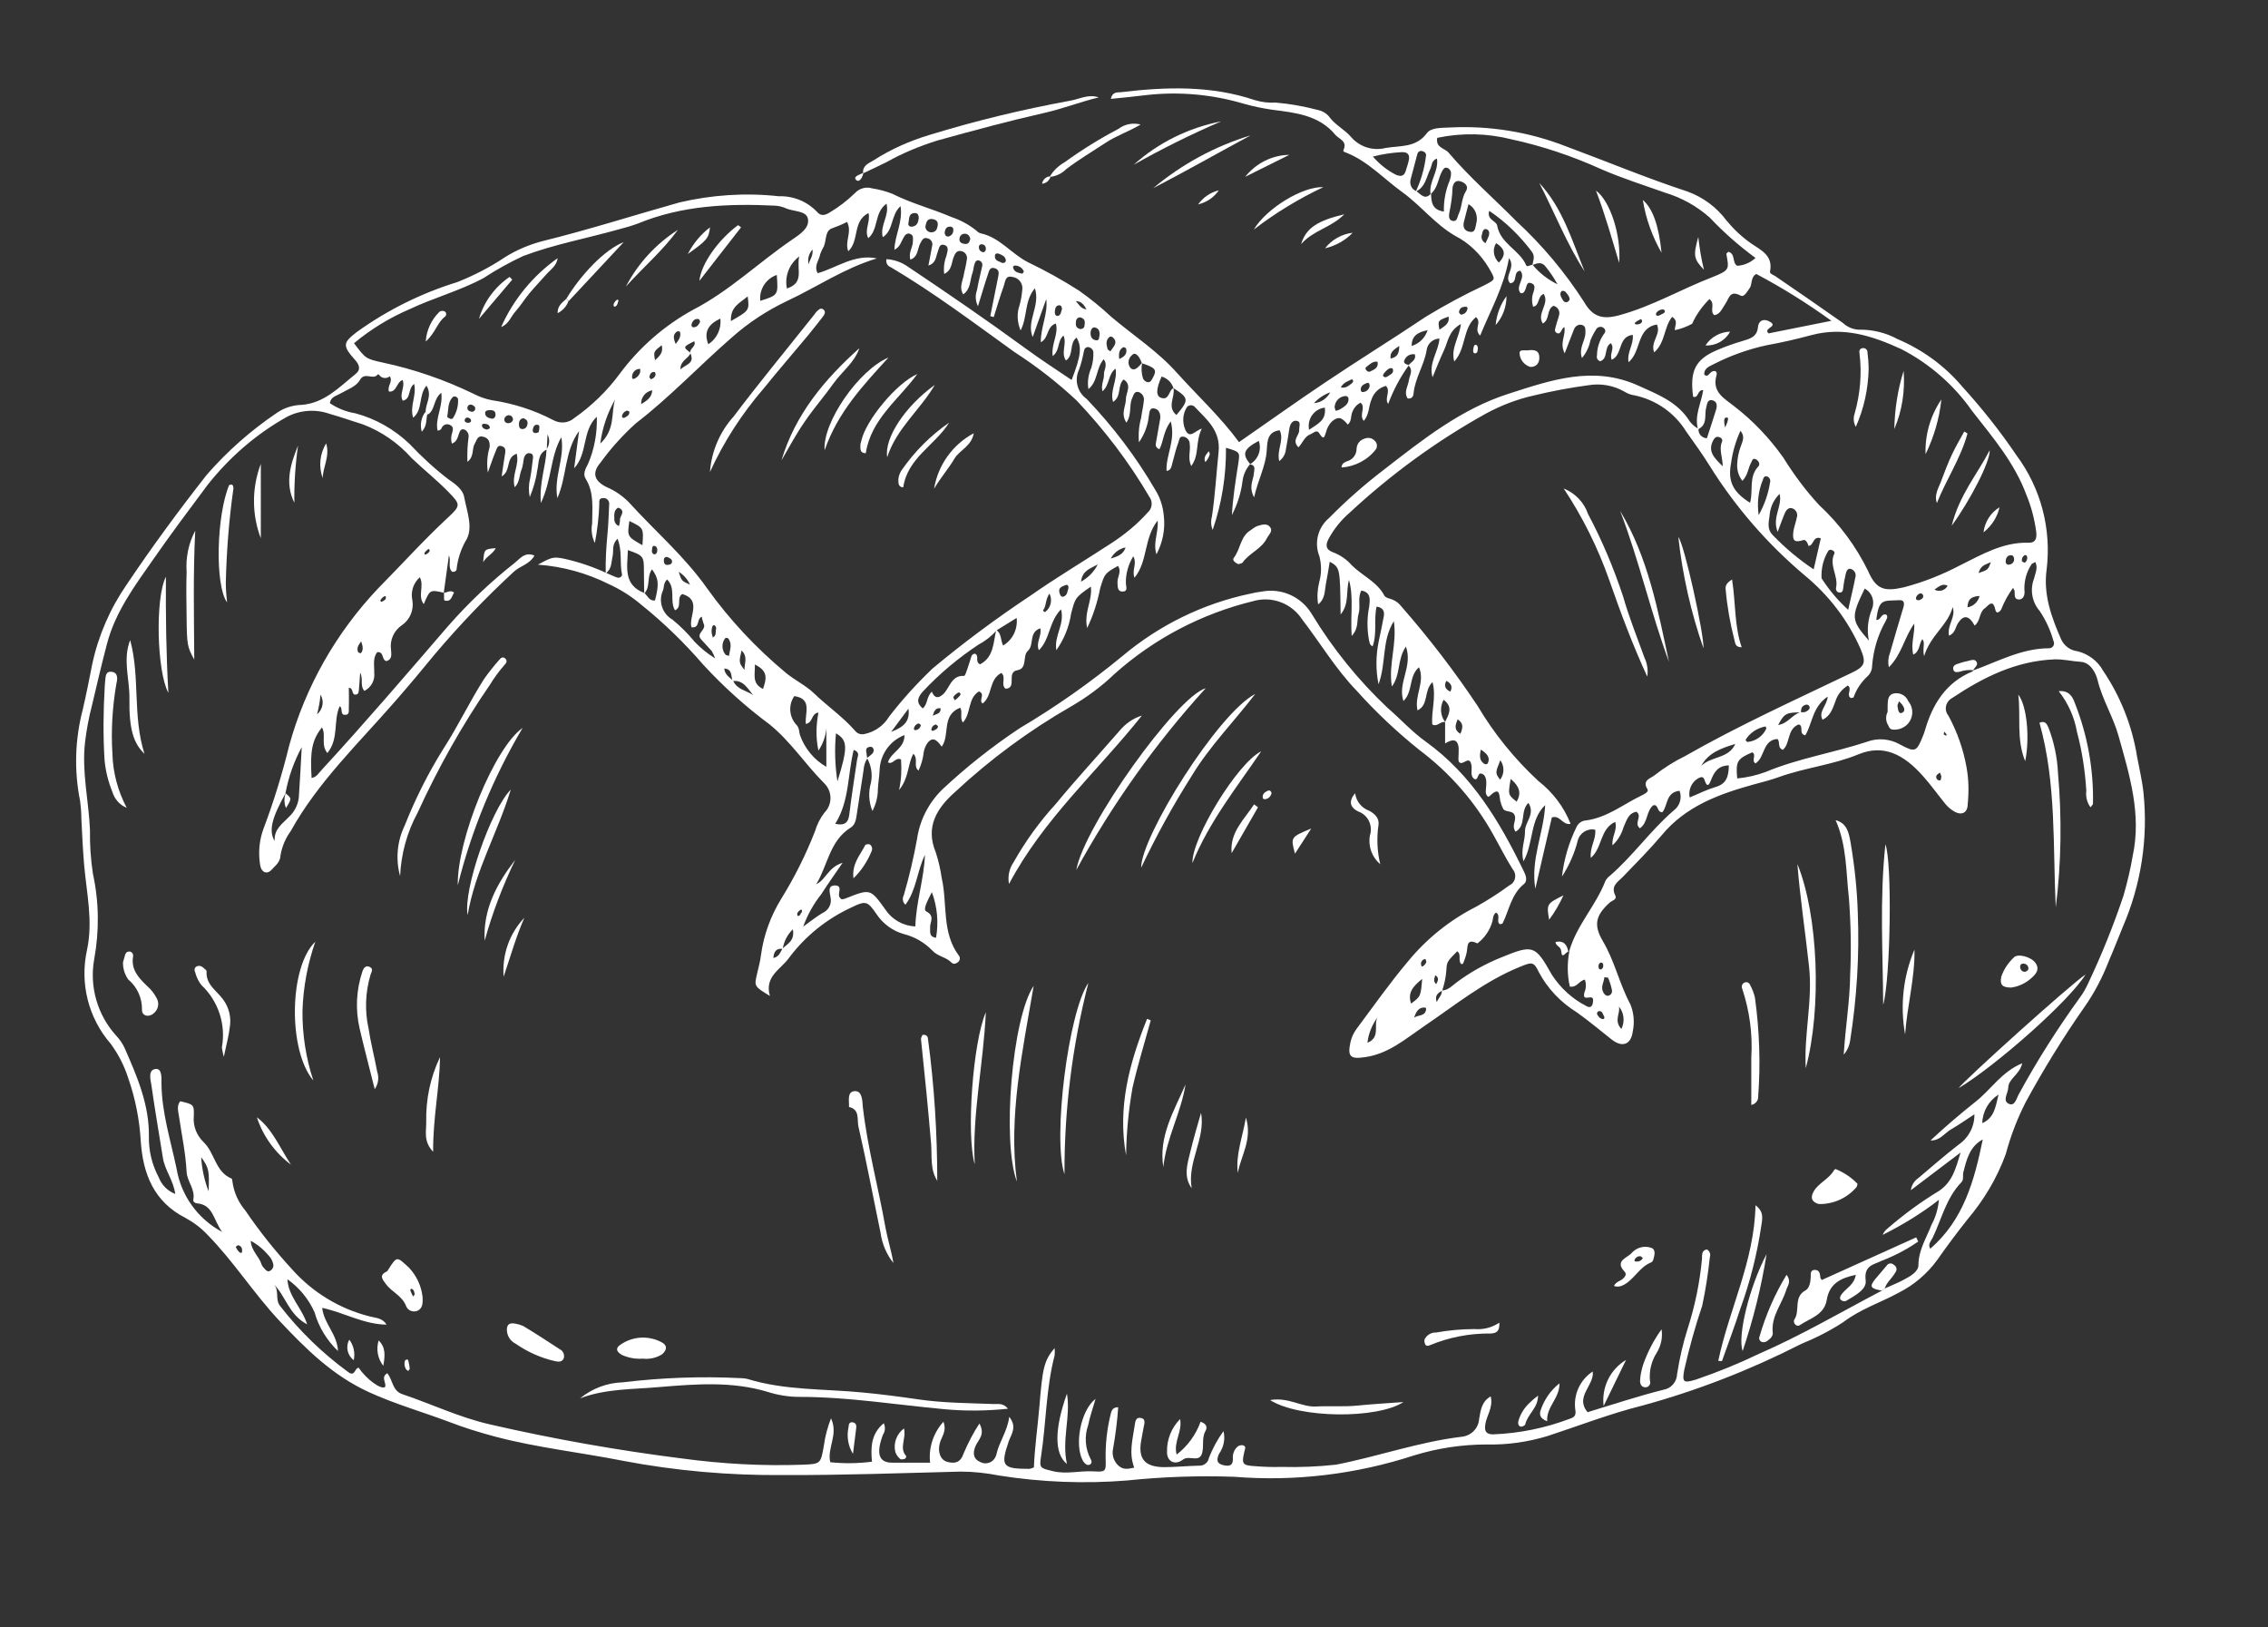 <?xml version="1.0" encoding="utf-8"?>
<!-- Generator: Adobe Illustrator 24.0.3, SVG Export Plug-In . SVG Version: 6.00 Build 0)  -->
<svg version="1.0" id="Livello_1" xmlns="http://www.w3.org/2000/svg" xmlns:xlink="http://www.w3.org/1999/xlink" x="0px" y="0px"
	 viewBox="0 0 92 66" style="enable-background:new 0 0 92 66;" xml:space="preserve">
<rect x="0" y="0" width="92" height="66" fill="#333333" stroke="none"/>
<style type="text/css">
	.st0{fill:#FFFFFF;}
</style>
<path id="Path_1788" class="st0" d="M50.26,17.93c1.17-0.81,2.33-1.64,3.51-2.43c1.34-0.9,2.72-1.75,4.06-2.65
	c0.77-0.47,1.57-0.9,2.38-1.28c0.48-0.25,0.46-0.22,0.18-0.71c-0.33-0.55-0.8-1.01-1.37-1.3c-0.81-0.47-1.39-1.23-2.14-1.77
	s-1.38-1.24-2.25-1.59c-0.06-0.03-0.17-0.04-0.13-0.12c0.16-0.36-0.17-0.43-0.33-0.61c-0.67-0.81-1.64-0.9-2.57-1.02
	c-0.4-0.06-0.79-0.14-1.17-0.25c-1.26-0.37-2.58-0.49-3.88-0.35c-0.49,0.06-0.98,0.11-1.49,0.16c0.06-0.29,0.26-0.26,0.4-0.27
	c1.83-0.22,3.66-0.28,5.44,0.32c0.27,0.08,0.56,0.12,0.85,0.1c0.59,0.05,1.18,0.16,1.75,0.31c0.19,0.05,0.35,0.16,0.46,0.32
	c0.24,0.3,0.6,0.48,0.84,0.76c0.35,0.41,0.89,0.58,1.41,0.45c0.58-0.1,1.23,0,1.67-0.6c0.18-0.24,0.61-0.21,0.94-0.23
	c1.6-0.08,3.2,0.18,4.69,0.76c1.65,0.61,3.27,1.29,4.95,1.84c0.63,0.23,1.18,0.64,1.58,1.18c0.29,0.35,0.62,0.66,0.99,0.92
	c0.41,0.28,0.9,0.49,0.77,1.14c-0.02,0.09,0.12,0.13,0.2,0.18c0.92,0.63,1.84,1.26,2.76,1.91c0.17,0.16,0.4,0.26,0.64,0.27
	c0.55-0.01,1.09,0.12,1.57,0.38c1.01,0.43,1.91,1.08,2.62,1.92c0.8,0.88,1.54,1.81,2.21,2.8c0.99,1.33,1.42,2.99,1.22,4.63
	c-0.14,1,0.19,1.92,0.59,2.83c0.12,0.26,0.37,0.45,0.66,0.48c0.44,0.11,0.82,0.39,1.04,0.79c0.71,1.05,1.18,2.24,1.38,3.49
	c0.09,0.49,0.21,0.98,0.26,1.47c0.19,1.85-0.1,3.72-0.84,5.43c-0.19,0.46-0.37,0.93-0.57,1.39c-0.26,0.67-0.59,1.3-1,1.88
	c-0.86,1.23-1.64,2.5-2.36,3.82c-0.35,0.68-0.62,1.39-0.82,2.13c-0.35,0.96-0.88,1.85-1.54,2.63c-0.43,0.54-0.84,1.09-1.24,1.66
	c-0.41,0.56-0.94,1.01-1.55,1.32c-0.75,0.41-1.57,0.67-2.26,1.2c-0.54,0.35-1.11,0.64-1.7,0.88c-2.06,1.05-4.21,1.89-6.44,2.5
	c-1.32,0.33-2.58,0.82-3.86,1.24c-0.8,0.24-1.63,0.36-2.46,0.34c-1,0-1.99,0.15-2.94,0.44c-2.36,0.77-4.84,1.07-7.31,0.87
	c-1.45-0.05-2.9,0-4.34,0.15c-1.73,0.14-3.48,0.07-5.19-0.2c-0.51-0.1-1.04-0.16-1.56-0.16c-2.4,0.06-4.79,0.15-7.19,0.14
	c-2.19,0.02-4.37-0.17-6.52-0.58c-1.72-0.34-3.48-0.53-5.18-0.98c-0.64-0.17-1.28-0.37-1.9-0.61c-1.07-0.4-2.16-0.71-3.21-1.19
	c-1.47-0.67-2.56-1.75-3.64-2.9c-1.04-1.11-1.85-2.4-2.91-3.48c-0.26-0.28-0.57-0.51-0.9-0.69c-1.28-0.65-1.72-1.79-1.81-3.1
	c-0.05-0.88-0.22-1.74-0.51-2.57c-0.16-0.5-0.4-0.97-0.71-1.39c-0.91-1.05-1.26-2.46-0.96-3.81c0.25-1.17-0.02-2.31-0.12-3.47
	c-0.05-0.61-0.08-1.23-0.11-1.85c0-0.24-0.02-0.48-0.05-0.71c-0.25-1.24-0.21-2.51,0.11-3.73c0.14-0.6,0.26-1.21,0.38-1.82
	c0.25-1.17,0.73-2.27,1.41-3.25c1.02-1.52,2.11-3,3.24-4.44c0.83-0.95,1.78-1.79,2.83-2.5c0.3-0.21,0.65-0.32,1.01-0.33
	c0.93-0.07,1.53-0.72,2.19-1.25c0.24-0.19,0.15-0.39-0.04-0.6c-0.5-0.56-0.46-0.68,0.1-1.11c1.24-0.89,2.61-1.57,4.07-2.02
	c0.68-0.27,1.34-0.61,1.95-1.02c0.47-0.29,0.97-0.5,1.5-0.64c1.87-0.46,3.71-1.05,5.56-1.57c1.32-0.31,2.69-0.4,4.04-0.25
	c0.58-0.02,1.14,0.21,1.54,0.63c0.15,0.18,0.32,0.15,0.51,0.03c0.37-0.22,0.71-0.48,1.02-0.78c0.18-0.2,0.46-0.28,0.71-0.2
	c0.28,0.04,0.56,0.12,0.82,0.22c0.77,0.39,1.6,0.6,2.39,0.94c0.36,0.12,0.7,0.3,1,0.54c0.05,0.05,0.11,0.1,0.18,0.12
	c0.78,0.16,1.26,0.84,1.94,1.18c0.71,0.34,1.39,0.72,2.05,1.14c0.47,0.33,0.91,0.69,1.33,1.08c0.89,0.75,1.88,1.39,2.66,2.27
	C48.57,16.04,49.51,16.91,50.26,17.93z M28,14.32c-0.04-0.19,0.26-0.27,0.16-0.48c-0.46,0.23-0.46,0.23-0.15,0.47
	c-0.07,0.24-0.41,0.29-0.41,0.67C27.83,14.77,28.2,14.74,28,14.32z M31.74,38.47c0.2-0.19,0.51-0.32,0.42-0.78
	c-0.22,0.21-0.36,0.49-0.41,0.79c-0.27-0.03-0.36,0.12-0.38,0.37C31.6,38.81,31.65,38.62,31.74,38.47z M73.05,28.89
	c-0.58,0-0.67,0.04-0.92,0.51c0.39-0.05,0.57-0.42,0.91-0.52c0.07,0.01,0.13,0.01,0.2-0.01c0.1-0.05,0.23-0.14,0.14-0.25
	c-0.07-0.09-0.22-0.03-0.29,0.07C73.06,28.75,73.06,28.83,73.05,28.89L73.05,28.89z M29.72,27.62c-0.08-0.18,0.01-0.48-0.34-0.51
	c0.02,0.26,0.22,0.36,0.36,0.5c0.16,0.36,0.54,0.39,0.81,0.58C30.32,27.92,30.16,27.57,29.72,27.62z M46.32,14.73
	c-0.03-0.09-0.07-0.17-0.12-0.25c-0.07-0.09-0.17-0.2-0.28-0.08c-0.15,0.12-0.19,0.34-0.08,0.5c0.09,0.12,0.2,0.09,0.3,0.01
	c0.07-0.06,0.13-0.13,0.19-0.2c-0.04,0.21-0.03,0.42,0.03,0.62c0.03,0.09,0.11,0.16,0.2,0.17c0.12,0.01,0.15-0.09,0.2-0.17
	C46.94,15,46.89,14.92,46.32,14.73L46.32,14.73z M47.6,15.74c-0.07-0.23-0.25-0.4-0.48-0.47c-0.23,0.51-0.24,0.81,0,0.87
	C47.44,16.23,47.4,15.83,47.6,15.74c0.08,0.35-0.28,0.76,0.12,1.09C48.24,16.22,48.23,16.14,47.6,15.74L47.6,15.74z M57.45,7.75
	c0.19,0.13,0.35,0.38,0.6,0.1c0.01,0.33,0.03,0.66,0.52,0.73c-0.01-0.44,0.07-0.87,0.24-1.27c0.03-0.09,0.05-0.18,0.05-0.28
	c0-0.1-0.06-0.19-0.15-0.22c-0.11-0.04-0.16,0.04-0.21,0.13c-0.17,0.3-0.17,0.69-0.47,0.93c-0.08-0.5,0.34-0.92,0.26-1.44
	c-0.23,0.08-0.2,0.28-0.27,0.42c-0.16,0.33-0.2,0.74-0.59,0.92c0.21-0.45,0.35-0.93,0.41-1.42c0.03-0.09-0.02-0.18-0.11-0.21
	c-0.01,0-0.02,0-0.03-0.01c-0.08-0.03-0.17,0.01-0.2,0.1c0,0.01-0.01,0.02-0.01,0.03c-0.09,0.34-0.18,0.68-0.27,1.02
	C57.17,7.47,57.26,7.68,57.45,7.75L57.45,7.75z M26.14,24.05c0.13,0.11,0.19,0.33,0.43,0.3c0.17-0.66,0.15-0.89-0.12-1.26
	c-0.23,0.3-0.05,0.72-0.32,0.98c0-0.31-0.01-0.62-0.01-0.93c0-0.58-0.02-0.61-0.65-0.83C25.45,23,25.27,23.72,26.14,24.05
	L26.14,24.05z M62.17,10.74c0.27,0.33,0.62,0.6,1.01,0.79c-0.14-0.25-0.29-0.48-0.47-0.7c-0.16-0.23-0.35-0.16-0.55-0.08
	c0.03-0.18,0.12-0.35-0.02-0.54C61.66,9.57,61.08,9,60.41,8.55c-0.11,0.37,0.29,0.41,0.32,0.59c0.13,0.75,0.91,0.99,1.18,1.62
	C61.95,10.85,62.08,10.73,62.17,10.74L62.17,10.74z M11.59,32.16c-0.56,1-0.7,1.52-0.45,1.95c-0.03-0.5,0.33-0.71,0.6-1
	c0.21-0.2,0.34-0.46,0.38-0.75c0.05-0.69,0.08-1.37,0.12-2.06c-0.32,0.59-0.54,1.22-0.66,1.87L11.59,32.16z M40.43,25.56
	c-0.2,0.23-0.45,0.43-0.72,0.57c-0.83,0.55-1.6,1.19-2.28,1.92c-0.22,0.25-0.27,0.45,0,0.68c0.21-0.17,0.14-0.46,0.37-0.68
	c0.09,0.22,0.22,0.31,0.44,0.12c0.29-0.25,0.33-0.79,0.87-0.76c0.04,0,0.1-0.2,0.14-0.31c0.06-0.16,0.1-0.32,0.15-0.47
	c0.02-0.07,0.08-0.12,0.15-0.12c0.19,0.08-0.02,0.34,0.21,0.43c0.56-0.3,0.53-0.88,0.65-1.39c0.22,0.13,0.17,0.4,0.28,0.63
	c0.39-0.23,0.6-0.67,0.55-1.12L40.43,25.56z M80.04,27.19c1-0.36,1.95-0.89,3.06-0.9c0.11,0.01,0.21-0.07,0.22-0.18
	c0-0.04,0-0.08-0.02-0.11c-0.12-0.43-0.31-0.85-0.56-1.22c-0.32-0.37-0.4-0.87-0.23-1.32c0.05-0.22,0.17-0.43,0.05-0.67
	c-0.07,0.05-0.13,0.06-0.15,0.09c-0.21,0.32-0.31,0.69-0.29,1.07c0.02,0.12-0.01,0.38-0.25,0.36c-0.19-0.02-0.13-0.22-0.15-0.35
	c-0.02-0.04-0.04-0.08-0.06-0.12c-0.2,0.27-0.36,0.56-0.48,0.87c-0.06,0.11-0.2,0.21-0.24,0.02c-0.1-0.48-0.3-0.15-0.43-0.06
	c-0.23,0.16-0.17,0.52-0.41,0.7c-0.23-0.42-0.45-0.45-0.68-0.09c-0.1,0.16-0.11,0.4-0.36,0.5c-0.09-0.43,0.29-0.75,0.15-1.16
	c-0.2,0.74-0.9,1.14-1.16,1.99c-0.08-0.34,0.06-0.52-0.07-0.69c-0.15,0.2-0.09,0.49-0.37,0.63c-0.11-0.46,0.07-0.84,0.04-1.26
	c-0.4,0.55-0.51,1.26-1.03,1.77c-0.04-0.19-0.03-0.38,0.04-0.56c0.18-0.62,0.36-1.25,0.55-1.87c0.05-0.17,0.03-0.3-0.16-0.29
	c-0.65,0.04-0.83-0.09-0.94,0.8c0.19,0.03,0.19-0.29,0.41-0.21c0.08,0.1,0,0.18-0.03,0.26c-0.32,0.56-0.5,1.18-0.55,1.82
	c0,0.17-0.08,0.33-0.21,0.44c-0.24,0.23-0.43,0.51-0.54,0.83c-0.01,0.02-0.08,0.02-0.11,0.03c-0.21-0.13,0.07-0.36-0.12-0.51
	c-0.25,0.15-0.43,0.38-0.51,0.65c-0.11,0.28-0.19,0.58-0.52,0.74c-0.18-0.34,0.18-0.56,0.21-0.94c-0.63,0.42-0.62,1.1-0.91,1.57
	c-0.29-0.06-0.04-0.39-0.27-0.44c-0.48,0.19-0.33,0.77-0.64,1.03c-0.24-0.09-0.09-0.32-0.22-0.44c-0.61,0.04-0.5,0.75-0.89,0.99
	c-0.19-0.12,0.06-0.34-0.13-0.45c-0.61,0.26-0.68,0.37-0.61,1.06c0.4-0.04,0.8-0.13,1.17-0.27c1.32-0.55,2.74-0.77,4.1-1.22
	c0.43-0.16,0.91-0.12,1.31,0.1c0.65,0.35,0.69,0.32,0.96-0.35c0.03-0.07,0.05-0.13,0.07-0.2c0.31-1.07,0.85-1.95,1.93-2.4
	c0.02-0.01,0.03-0.04,0.04-0.06L80.04,27.19z M35.18,30.76c-0.09,0.14-0.14,0.3-0.15,0.47c-0.09,0.59-0.18,1.17-0.27,1.76
	c-0.03,0.21-0.06,0.46-0.25,0.57c-0.86,0.54-0.93,1.53-1.4,2.3c0.39-0.18,0.48-0.69,1.07-0.87c-0.35,0.51-0.62,0.89-0.87,1.28
	c-0.31,0.39-0.56,0.84-0.73,1.31c0.32-0.23,0.54-0.41,0.78-0.55c0.25-0.11,0.39-0.37,0.33-0.64c-0.02-0.18-0.15-0.5,0.21-0.48
	c0.29,0.02,0.07,0.32,0.15,0.47c0.03,0.03,0.05,0.07,0.09,0.09c0.05,0,0.1-0.01,0.15-0.03c1.01-0.4,1.01-0.41,1.62,0.44
	c0.27,0.41,0.72,0.67,1.22,0.69c0.03-0.99,0.35-1.92,0.39-2.9c-0.32,0.65-0.34,1.41-0.79,2.02c-0.11-0.09-0.14-0.25-0.07-0.38
	c0.22-0.75,0.4-1.52,0.54-2.29c0.11-0.76,0.47-1.46,1.02-2c0.97-0.91,2.02-1.74,3.13-2.48c1.47-0.87,2.88-1.86,4.2-2.95
	c1.48-1.24,3.25-2.11,5.15-2.51c0.16-0.04,0.33-0.07,0.49-0.09c0.8-0.15,1.6,0.21,2.02,0.91c0.85,1.4,1.88,2.68,3.08,3.81
	c0.52,0.45,0.99,0.97,1.55,1.37c1.86,1.34,2.99,3.23,3.96,5.23c0.09,0.17,0.18,0.4,0.02,0.54c-0.52,0.42-0.6,1.06-0.87,1.6
	c-0.01,0.02-0.07,0.02-0.11,0.03c-0.16-0.11,0.05-0.37-0.16-0.47c-0.13,0.11-0.11,0.24-0.14,0.35c-0.1,0.36-0.31,0.67-0.61,0.9
	c-0.47-0.23-0.38,0.14-0.44,0.39c-0.03,0.14-0.08,0.27-0.13,0.4c-0.02,0.06-0.07,0.06-0.1,0.03c-0.12-0.14,0.03-0.38-0.15-0.5
	c-0.4,0.41-0.42,0.41-0.44,0.77c-0.02,0.28-0.08,0.56-0.17,0.83c-0.18,0.09-0.31,0.2-0.22,0.46c0.08-0.18,0.22-0.29,0.21-0.47
	c0.26-0.01,0.42-0.2,0.61-0.34c0.55-0.41,1.15-0.74,1.79-1c1.3-0.53,1.38-0.51,2.06,0.7c0.35,0.54,0.83,0.98,1.4,1.27
	c0.13,0.08,0.23,0.04,0.26-0.11c0.01-0.1,0.06-0.27-0.13-0.24c-0.19,0.03-0.26,0.02-0.21-0.2c0.07-0.16,0.08-0.35,0.02-0.52
	c-0.24,0.04-0.32,0.33-0.61,0.28c-0.11-0.47-0.11-0.96-0.02-1.43l-0.01,0.01c0.29-1.05,1.08-1.85,1.47-2.86
	c0.04-0.08,0.11-0.16,0.18-0.21c0.94-0.81,1.65-1.84,2.59-2.65c0.25-0.18,0.35-0.51,0.24-0.8c-0.57,0.06-0.47,0.61-0.7,0.87
	c-0.23,0.01-0.14-0.34-0.37-0.28c-0.29,0.24-0.21,0.71-0.54,0.93c-0.26-0.21,0.12-0.49-0.14-0.67c-0.34,0.06-0.4,0.37-0.52,0.62
	c-0.08,0.28-0.23,0.54-0.45,0.74c-0.04-0.35,0.21-0.62,0.11-0.95c-0.63,0.29-0.51,1.05-0.99,1.46c-0.05-0.44,0.22-0.74,0.18-1.14
	c-0.32-0.07-0.63,0.13-0.71,0.44c-0.13,0.52-0.35,1.01-0.64,1.46c0.08-0.7,0.28-1.38,0.59-2.01c0.07-0.16,0.22-0.26,0.4-0.27
	c0.86-0.12,1.52-0.67,2.26-1.02c0.1-0.05,0.28-0.14,0.22-0.24c-0.24-0.38,0.14-0.44,0.3-0.58c0.37-0.29,0.78-0.55,1.21-0.76
	c2.19-1.25,4.49-2.29,6.76-3.38c0.55-0.26,0.61-0.41,0.37-0.98c-0.51-1.16-1.29-2.18-2.28-2.99c-1.49-1.26-2.78-2.74-3.82-4.4
	c-0.3-0.49-0.64-0.95-0.97-1.42c-0.47-0.76-1.23-1.29-2.11-1.47c-0.14-0.02-0.27-0.07-0.4-0.15c-0.44-0.25-0.95-0.34-1.44-0.26
	c-0.75,0.1-1.5,0.24-2.24,0.42c-0.67,0.15-1.32,0.4-1.93,0.73c-2,1.11-3.85,2.46-5.53,4.02c-0.34,0.29-0.63,0.65-0.85,1.05
	c-0.14,0.26-0.13,0.45,0.18,0.56c0.29,0.11,0.55,0.29,0.75,0.52c0.43,0.43,1.03,0.67,1.33,1.24c0.04,0.08,0.2,0.11,0.31,0.15
	c0.16,0.06,0.29,0.17,0.39,0.3c1.11,1.27,2.14,2.61,3.08,4.02c0.67,1.13,1.5,2.15,2.46,3.04c0.58,0.45,1.04,1.05,1.31,1.74
	c-0.33,0.07-0.42-0.37-0.76-0.26c-0.22,0.95-0.45,1.92-0.67,2.89c-0.2-1.18,0.34-2.25,0.4-3.39c-0.63,0.6-0.46,1.52-0.88,2.28
	c-0.13-0.47,0.07-0.84,0.06-1.21c-0.01-0.38,0.43-0.7,0.14-1.16c-0.35,0.33-0.07,0.91-0.52,1.17c-0.16-0.21-0.01-0.39-0.02-0.58
	c-0.03-0.32-0.36-0.18-0.48-0.34c-0.04-0.08-0.08-0.17-0.1-0.26c-0.09-0.19,0.03-0.74-0.46-0.26c-0.07,0.07-0.15-0.07-0.15-0.17
	c0-0.14,0.03-0.29,0.02-0.43s-0.06-0.3-0.22-0.32c-0.14-0.02-0.11,0.33-0.28,0.21c-0.16-0.12-0.07-0.36-0.1-0.54
	c-0.07-0.41-0.3-0.05-0.45-0.1c-0.08-0.03-0.08-0.11-0.08-0.18c0.01-0.14,0.01-0.29,0.01-0.43c-0.04-0.38-0.26-0.36-0.55-0.18
	c0-0.31,0-0.59,0-0.87c0.14-0.3,0.34-0.6-0.06-0.9c-0.16,0.29-0.14,0.65,0.07,0.91c-0.19-0.07-0.32,0.21-0.53,0.09
	c-0.05-0.54,0.17-1.1,0.01-1.72c-0.37,0.36-0.14,0.92-0.61,1.15c-0.14-0.6,0.32-1.15,0.06-1.75c-0.43,0.37-0.23,0.98-0.63,1.37
	c-0.25-0.74,0.39-1.39,0.1-2.21c-0.37,0.55-0.2,1.13-0.57,1.62c-0.15-0.9,0.22-1.71,0.08-2.65c-0.5,0.81-0.3,1.68-0.62,2.56
	c-0.12-0.58-0.11-1.18,0.01-1.76c0.07-0.33,0.14-0.65,0.2-0.98c0.04-0.2-0.01-0.37-0.29-0.41c-0.12,0.53,0.03,1.09-0.16,1.61
	c-0.14-0.06-0.12-0.17-0.15-0.26c-0.08-0.45-0.08-0.9,0.01-1.35c0.03-0.26,0.09-0.58-0.32-0.65c-0.16,0.32-0.02,0.64-0.11,0.94
	c-0.08,0.26,0.02,0.58-0.28,0.9c-0.06-0.84,0.09-1.56-0.11-2.27c-0.13,0.46,0.02,0.97-0.34,1.4c-0.02-1.9-0.02-1.9-0.44-2.14
	c-0.05,0.31-0.1,0.61-0.16,0.92c-0.05,0.27-0.02,0.58-0.31,0.81c-0.05-0.3-0.03-0.6,0.04-0.89c0.1-0.35,0.1-0.71,0.01-1.06
	c-0.22-0.55-0.06-1.17,0.39-1.55c0.7-0.71,1.45-1.37,2.25-1.98c1.56-1.21,3.12-2.45,5.03-3.06c1.71-0.55,3.44-1.16,5.27-0.33
	c0.75,0.34,1.49,0.62,1.99,1.31c0.11,0.19,0.26,0.34,0.45,0.44c-0.02,0.19,0.12,0.36,0.31,0.38c0.01,0,0.02,0,0.03,0
	c0.13-0.39,0.25-0.77,0.37-1.15c0.06-0.19,0.03-0.36-0.17-0.39c-0.19-0.03-0.19,0.17-0.23,0.3c-0.08,0.3,0.07,0.69-0.33,0.88
	c-0.16-0.55,0.13-1.06,0.21-1.59c-0.26-0.01-0.17,0.34-0.41,0.27c-0.14-1.06,0.09-1.52,0.99-1.9c0.33-0.14,0.67-0.26,1.01-0.36
	c0.3-0.09,0.59-0.16,0.63-0.56c0.02-0.26,0.22-0.37,0.47-0.23c0.39,0.21-0.28,0.26-0.04,0.48l2.55-0.51
	c-0.97-0.7-1.99-1.34-3.05-1.9c-0.24,0.14-0.15,0.41-0.27,0.58c-0.1,0.13-0.21,0.37-0.36,0.3c-0.46-0.25-0.47,0.13-0.64,0.36
	c-0.11,0.15-0.19,0.4-0.43,0.43c-0.21-0.16,0.06-0.47-0.2-0.65c-0.29,0.29-0.53,0.62-0.7,1c-0.22,0.12-0.46,0.21-0.7,0.26
	c-0.02-0.17,0.16-0.36-0.11-0.54c-0.34,0.41-0.27,1.04-0.73,1.44c-0.17-0.43,0.3-0.74,0.11-1.13c-0.84,0.15-0.62,1.09-1.15,1.53
	c-0.07-0.42,0.22-0.72,0.17-1.11c-0.61,0.07-0.4,0.81-0.85,1.01c-0.11-0.25,0.14-0.46-0.04-0.67c-0.29,0.16-0.09,0.62-0.43,0.73
	c-0.1-0.03-0.16-0.13-0.13-0.23c0-0.31,0.1-0.61,0.27-0.86c0.06-0.06,0.11-0.17,0.01-0.25c-0.08-0.08-0.21-0.07-0.29,0.01
	c-0.01,0.01-0.02,0.02-0.02,0.03c-0.09,0.14-0.17,0.29-0.23,0.44c-0.06,0.27-0.17,0.52-0.35,0.73c-0.14-0.42,0.14-0.7,0.14-1.02
	c0-0.12,0.02-0.26-0.11-0.31c-0.13-0.06-0.28,0.01-0.34,0.14c0,0.01-0.01,0.02-0.01,0.02c-0.12,0.29-0.23,0.6-0.38,0.98
	c-0.22-0.42,0.05-0.72-0.01-1.06c-0.14,0.04-0.12,0.31-0.3,0.24c-0.15-0.07-0.06-0.21-0.04-0.31c0.03-0.14,0.09-0.27,0.12-0.41
	c0.05-0.16-0.04-0.33-0.2-0.38c-0.01,0-0.01,0-0.02-0.01c-0.3,0.14-0.14,0.57-0.44,0.72c-0.26-0.42,0.29-0.79,0.04-1.2
	c-0.27,0.1-0.15,0.47-0.43,0.52c-0.06-0.19-0.06-0.4,0.01-0.58c0.04-0.14,0.1-0.3-0.07-0.37c-0.21-0.09-0.2,0.13-0.25,0.24
	c-0.04,0.09-0.07,0.18-0.2,0.16c-0.24-0.29,0.24-0.61-0.01-0.91c-0.32,0.03-0.08,0.47-0.41,0.51c-0.28-0.29,0.25-0.62-0.05-1.02
	c-0.21,1.18-0.75,2.11-1.17,3.14c-0.28-0.27,0.09-0.53-0.17-0.75c-0.55,0.45-0.39,1.27-0.88,1.8c-0.15-0.54,0.2-0.95,0.27-1.52
	c-0.5,0.28-0.52,0.71-0.68,1.05c-0.17,0.37-0.32,0.74-0.47,1.11c-0.17-0.58,0.24-1.03,0.28-1.57c-0.27,0.01-0.49,0.21-0.52,0.47
	c-0.1,0.61-0.47,1.13-0.53,1.75c-0.01,0.12-0.06,0.23-0.24,0.21c-0.17-0.26,0.02-0.5,0.05-0.74c0.03-0.2,0.19-0.41-0.02-0.6
	c0.1-0.14,0.33-0.21,0.26-0.45c-0.17-0.03-0.34,0.06-0.41,0.21c-0.09,0.16,0.06,0.19,0.17,0.23c-0.35,0.48-0.63,1.01-0.84,1.57
	c-0.17-0.23,0.12-0.51-0.09-0.73c-0.28,0.07-0.5,0.28-0.59,0.56c-0.12,0.27-0.08,0.59-0.31,0.86c-0.21-0.25,0.1-0.54-0.13-0.74
	c-0.16,0.08-0.27,0.21-0.33,0.37c-0.08,0.17-0.02,0.38-0.19,0.52c-0.25-0.31-0.39-0.34-0.64-0.13c-0.12,0.12-0.2,0.27-0.24,0.43
	c-0.06,0.18-0.09,0.36-0.27,0.06c-0.1-0.18-0.24-0.02-0.36,0.03c-0.25,0.09-0.32,0.36-0.49,0.53c-0.29-0.29,0.04-0.47,0.03-0.7
	c-0.01-0.13,0.09-0.33-0.09-0.37c-0.18-0.04-0.28,0.12-0.31,0.32c-0.04,0.28-0.09,0.56-0.14,0.84c-0.02,0.19-0.12,0.36-0.27,0.47
	c-0.11-0.46,0.21-0.84,0.02-1.25c-0.53,0.06-0.5,0.5-0.53,0.86c-0.05,0.62-0.35,1.15-0.51,1.86c-0.23-0.44-0.03-0.69-0.01-0.96
	c0.01-0.16,0.1-0.34-0.16-0.38c0.33-0.19,0.49-0.59,0.36-0.95c-0.62,0.33-0.69,0.53-0.35,0.94c-0.17,0.2-0.28,0.44-0.31,0.7
	c-0.06,0.48-0.21,0.94-0.43,1.37c0.04-0.71,0.15-1.4,0.26-2.1c0.07-0.46,0.07-0.46-0.5-0.63c0.01,1.13-0.17,2.26-0.54,3.33
	c-0.07-0.17-0.08-0.36-0.03-0.54c0.13-0.87,0.18-1.75,0.27-2.62c0.09-0.85-0.46-1.3-0.95-1.81c-0.07-0.09-0.19-0.11-0.29-0.05
	c-0.01,0.01-0.02,0.01-0.03,0.02c-0.19,0.28-0.21,0.63-0.08,0.94c0.18,0.39,0.39,0.04,0.67-0.05c-0.27,0.54-0.09,1.08-0.43,1.52
	c-0.15-0.33-0.02-0.61-0.06-0.89c0-0.15-0.11-0.28-0.25-0.3c-0.18-0.03-0.17,0.13-0.21,0.23c-0.05,0.13-0.09,0.27-0.13,0.41
	c-0.04,0.14-0.07,0.28-0.11,0.41c-0.04,0.14-0.04,0.31-0.24,0.34c-0.04-0.63,0.38-1.23,0.17-2.01c-0.31,0.41-0.29,0.82-0.46,1.13
	c-0.21-0.09-0.14-0.22-0.13-0.32c0.05-0.3,0.11-0.61,0.16-0.91c0.03-0.21-0.05-0.41-0.27-0.43c-0.18-0.01-0.16,0.19-0.19,0.32
	c-0.04,0.38-0.18,0.74-0.4,1.06c-0.03-0.34,0-0.68,0.09-1c0.03-0.24,0.09-0.47,0.11-0.7c0.02-0.15-0.07-0.29-0.21-0.34
	c-0.19-0.05-0.21,0.14-0.27,0.26c-0.13,0.28,0,0.65-0.23,0.98c-0.24-0.37-0.02-0.66-0.02-0.95c0-0.27,0.26-0.57-0.09-0.8
	c-0.27,0.24-0.07,0.68-0.43,0.91c-0.14-0.46,0.19-0.88,0.1-1.35c-0.31,0.23-0.23,0.66-0.53,0.92c-0.07-0.27,0.07-0.47,0.06-0.68
	c-0.01-0.19,0.17-0.38-0.01-0.62c-0.32,0.37-0.23,0.9-0.62,1.21c-0.05-0.3,0-0.6,0.12-0.87c0.06-0.2,0.09-0.42,0.08-0.63
	c-0.01-0.1-0.09-0.18-0.18-0.2c-0.1-0.02-0.18,0.04-0.2,0.15c-0.05,0.26-0.11,0.51-0.2,0.76c-0.2,0.42-0.07,0.92,0.31,1.19
	c1.07,1.12,2.01,2.36,2.79,3.7c0.2,0.32,0.31,0.69,0.34,1.06c0.06,0.53-0.05,1.07-0.3,1.54C46.76,22,47,21.61,46.96,21.11
	c-0.57,0.72-0.39,1.65-0.94,2.32c-0.12-0.32,0.12-0.57-0.05-0.87c-0.2,0.33-0.31,0.71-0.3,1.1c0.01,0.14,0.09,0.32-0.12,0.33
	c-0.23,0.01-0.21-0.2-0.22-0.37c-0.01-0.22,0.18-0.44,0.02-0.67c-0.55,0.31-0.54,0.32-0.72,0.9c-0.11,0.56-0.28,1.1-0.53,1.62
	c-0.14-0.63,0.22-1.12,0.15-1.68c-0.65,0.45-0.63,0.46-0.8,1.09c-0.08,0.54-0.29,1.05-0.6,1.49c-0.1-0.6,0.35-1.04,0.19-1.66
	c-0.5,0.51-0.44,1.22-0.9,1.66c-0.13-0.32,0.13-0.59,0.06-0.89c-0.49,0.17-0.23,0.67-0.51,0.92c-0.22,0.2,0,0.71-0.42,0.78
	c-0.47,0.08,0.01,0.73-0.48,0.75c-0.21-0.17,0.04-0.46-0.17-0.64c-0.52,0.27-0.35,0.93-0.76,1.24c-0.18-0.13,0.13-0.38-0.15-0.49
	c-0.46,0.28-0.31,0.89-0.65,1.26c-0.14-0.19,0-0.43-0.11-0.6c-0.78,0.31-0.4,1.11-0.75,1.58c-0.24-0.34-0.39-0.37-0.57-0.16
	c-0.08,0.12-0.14,0.25-0.16,0.39c-0.03,0.26-0.1,0.51-0.21,0.74c-0.23-0.17,0.01-0.47-0.21-0.68c-0.24,0.43-0.17,0.97-0.58,1.47
	c0.09-0.41,0.11-0.82,0.08-1.24c-0.23-0.11-0.32,0.22-0.53,0.12c0.11-0.41,0.68-0.56,0.67-1.11c-0.6,0.23-0.99,0.8-1.01,1.43
	c-0.01,0.26-0.06,0.52-0.07,0.78c0,0.3-0.08,0.6-0.22,0.87c-0.15-0.36-0.17-0.77-0.06-1.15c0.07-0.34,0.01-0.7-0.16-1
	c0.07-0.05,0.14-0.11,0.21-0.17c0.07-0.07,0.08-0.18,0.02-0.25c-0.03-0.03-0.08-0.04-0.12-0.03c-0.16,0.02-0.16,0.13-0.13,0.26
	C35.15,30.62,35.17,30.69,35.18,30.76L35.18,30.76z M76.34,52.34l0.12-0.09c0.26-0.12,0.53-0.22,0.78-0.36
	c0.25-0.13,0.58-0.32,0.58-0.58c0-0.62,0.33-1.11,0.53-1.64c0.17-0.31,0.27-0.66,0.3-1.01c-0.71,0.55-1.48,1.02-2.28,1.42
	c0.04-0.11,0.12-0.2,0.21-0.27c0.65-0.56,1.34-1.07,2.07-1.51c0.54-0.36,0.68-0.89,0.88-1.56l-2.02,1.53
	c0.03-0.19,0.13-0.37,0.29-0.48c0.55-0.46,1.08-0.93,1.65-1.37c0.41-0.28,0.65-0.74,0.64-1.23c-0.34,0.22-0.63,0.43-0.93,0.6
	c-0.28,0.16-0.47,0.48-0.85,0.46c0.6-0.56,1.21-1.08,1.84-1.58c0.61-0.48,1.04-1.2,1.88-1.55c-0.11,0.48-0.56,0.61-0.57,1.01
	c-0.01,0.22-0.25,0.52,0.04,0.64c0.24,0.1,0.3-0.24,0.4-0.41c0.74-1.36,1.57-2.66,2.48-3.92c0.13-0.17,0.23-0.36,0.32-0.55
	c0.55-1.16,1.03-2.35,1.44-3.57c0.15-0.53,0.28-1.06,0.37-1.6c0.37-1.7-0.13-3.3-0.58-4.9c-0.22-0.77-0.65-1.45-0.84-2.23
	c-0.08-0.33-0.31-0.73-0.69-0.75c-0.35-0.02-0.69-0.11-1.05-0.1c-1.56,0.06-2.89,0.72-4.15,1.56c-0.24,0.12-0.34,0.41-0.22,0.64
	c0.02,0.03,0.04,0.06,0.06,0.09c0.35,0.65,0.6,1.35,0.73,2.08c0.09,0.49,0.1,0.99,0.05,1.49c0,0.38-0.26,0.49-0.58,0.29
	C79.1,32.8,79,32.71,78.91,32.6c-0.3-0.37-0.58-0.76-0.89-1.11c-0.81-0.92-1.63-1.31-2.63-0.9c-1.04,0.43-2.16,0.54-3.22,0.92
	c-0.33,0.12-0.68,0.21-1.02,0.3c-1.41,0.39-2.77,0.88-3.75,2.07c-0.49,0.58-1.03,1.12-1.56,1.67c-0.21,0.22-0.51,0.37-0.32,0.76
	c0.09,0.18-0.14,0.21-0.23,0.3c-0.56,0.51-0.66,0.9-0.27,1.56c0.48,0.81,0.67,1.73,1.11,2.55c0.15,0.35,0.18,0.75,0.1,1.12
	c-0.07,0.53-0.43,0.65-0.85,0.32c-0.47-0.37-0.92-0.75-1.41-1.1c-0.65-0.4-1.19-0.96-1.55-1.64c-0.2-0.42-0.28-0.41-0.74-0.22
	c-1.45,0.58-2.66,1.57-3.93,2.43c-0.75,0.51-1.42,1.1-2.36,1.24c-0.6,0.09-0.74,0-0.61-0.6c0.04-0.19,0.12-0.36,0.23-0.52
	c0.7-0.94,1.37-1.89,2.12-2.78c0.76-0.92,1.7-1.67,2.77-2.21c0.46-0.26,0.9-0.54,1.32-0.85c0.21-0.09,0.3-0.34,0.21-0.55
	c-0.02-0.04-0.04-0.08-0.07-0.11c-0.28-0.44-0.51-0.91-0.77-1.37c-0.75-1.36-1.78-2.54-3.02-3.47c-0.91-0.73-1.76-1.53-2.54-2.4
	c-0.85-0.88-1.47-1.93-2.21-2.89c-0.43-0.66-1.24-0.96-1.99-0.74c-2.09,0.51-4.02,1.52-5.63,2.96c-0.53,0.51-1.13,0.95-1.77,1.32
	c-1.69,0.97-3.26,2.13-4.69,3.46c-0.72,0.64-1.22,1.4-0.78,2.45c0.11,0.34,0.19,0.69,0.24,1.04c0.24,1.05-0.01,2.21,0.7,3.15
	c0.06,0.08,0.04,0.2-0.04,0.26c-0.08,0.06-0.18,0.1-0.26,0.02c-0.22-0.23-0.56-0.25-0.78-0.49c-0.32-0.33-0.72-0.56-1.16-0.67
	c-0.46-0.13-0.86-0.43-1.12-0.83c-0.35-0.51-0.43-0.53-1-0.25c-1,0.46-1.87,1.16-2.53,2.04c-0.33,0.47-1.01,0.75-0.78,1.55
	c-0.64-0.39-0.64-0.39-0.52-0.9c0.06-0.26,0.13-0.51,0.16-0.77c0.11-0.8,0.39-1.57,0.82-2.27c0.54-0.87,1-1.79,1.37-2.74
	c0.08-0.27,0.21-0.53,0.38-0.75c0.33-0.33,0.33-0.86,0-1.19c-0.01-0.01-0.03-0.03-0.04-0.04c-0.75-0.76-1.34-1.67-2.18-2.35
	c-0.97-0.72-1.87-1.53-2.69-2.42c-0.76-0.88-1.6-1.7-2.51-2.43c-0.4-0.34-0.84-0.62-1.32-0.84c-0.9-0.45-1.88-0.72-2.88-0.79
	c0.57-0.31,0.62-0.33,1.07-0.24c0.58,0.13,1.15,0.32,1.69,0.57c0.15,0.06,0.3,0.14,0.45,0.19c0.11,0.04,0.22-0.05,0.2-0.13
	c-0.1-0.46,0.02-0.95-0.18-1.44c-0.25,0.24-0.15,0.49-0.2,0.71c-0.06,0.25-0.03,0.52-0.28,0.69c-0.01-0.52,0.02-1.05,0.07-1.57
	c0.04-0.4,0.05-0.81,0.07-1.21c0.02-0.13-0.06-0.25-0.19-0.27c-0.02,0-0.04,0-0.06,0c-0.18,0-0.15,0.15-0.15,0.26
	c-0.02,0.52-0.08,1.04-0.18,1.56c-0.12-0.24-0.16-0.52-0.11-0.79c0-0.62,0.09-1.24-0.26-1.81c-0.13-0.2-0.01-0.41,0.09-0.6
	c0.26-0.6,0.38-1.26,0.36-1.92c-0.61,0.57-0.36,1.49-0.92,2.09c0.07-0.5,0.13-1.01,0.2-1.51c-0.6,0.82-0.49,1.84-0.88,2.72
	c-0.16-0.84,0.31-1.63,0.16-2.47c-0.45,0.78-0.38,1.72-0.83,2.67c-0.07-0.86,0.21-1.5,0.23-2.18c0.13-0.18,0.14-0.41,0.04-0.6
	l-0.03,0.61c-0.38,0.17-0.31,0.55-0.39,0.86c-0.05,0.37-0.16,0.73-0.3,1.07c-0.05-0.24-0.05-0.49,0.01-0.73
	c0.05-0.26,0.08-0.52,0.11-0.77c0.02-0.12,0.04-0.26-0.12-0.28c-0.14-0.02-0.21,0.1-0.24,0.21c-0.02,0.14-0.04,0.28-0.08,0.42
	c-0.11,0.23-0.07,0.53-0.29,0.75c-0.14-0.49,0.2-0.9,0.08-1.36c-0.47,0.16-0.21,0.69-0.61,0.92c0.05-0.35,0.09-0.64,0.14-0.93
	c0.02-0.13,0.02-0.24-0.12-0.29c-0.17-0.07-0.21,0.06-0.25,0.17c-0.11,0.26-0.2,0.53-0.33,0.89c-0.05-0.34-0.03-0.69,0.07-1.02
	c0.02-0.22-0.03-0.37-0.26-0.43c-0.24-0.06-0.26,0.15-0.34,0.28c-0.13,0.21-0.01,0.52-0.3,0.74c-0.01-0.34,0-0.68,0.05-1.02
	c0.01-0.12-0.06-0.24-0.17-0.29c-0.16-0.05-0.19,0.08-0.23,0.19c-0.05,0.14-0.08,0.31-0.28,0.38c-0.04-0.14-0.04-0.29,0.01-0.43
	c0.03-0.12,0.07-0.24-0.06-0.31c-0.11-0.08-0.26-0.05-0.34,0.06c-0.01,0.01-0.02,0.03-0.02,0.04c-0.02,0.07-0.1,0.12-0.17,0.11
	c-0.11-0.5,0.23-0.97,0.15-1.53c-0.33,0.26-0.24,0.69-0.54,0.88l-0.09-0.07c-0.04-0.34,0.29-0.68,0.03-1.1
	c-0.34,0.41-0.13,0.96-0.54,1.3c-0.15-0.47,0.15-0.9,0.04-1.37c-0.27,0.19-0.11,0.61-0.46,0.68c-0.16-0.27,0.11-0.55-0.01-0.84
	c-0.26,0.1-0.23,0.5-0.55,0.47c-0.09-0.22,0.18-0.41,0.03-0.62c-0.12,0.1-0.29,0.09-0.39-0.01c-0.03-0.04-0.07-0.09-0.1-0.06
	c-0.19,0.24-0.52-0.13-0.72,0.22c-0.16,0.28-0.52,0.39-0.81,0.56c-0.15,0.09-0.37,0.12-0.41,0.38c0.31,0.21,0.66,0.35,1.03,0.41
	c0.83,0.22,1.58,0.65,2.2,1.24c0.49,0.52,1.01,1,1.57,1.43c0.26,0.18,0.59,0.4,0.65,0.73c0.11,0.6,0.4,1.29,0.04,1.81
	c-0.19,0.35-0.31,0.74-0.35,1.13c-0.02,0.07-0.09,0.1-0.18,0.09c-0.19-0.19-0.03-0.45-0.13-0.67c-0.07,0.51-0.14,1.02-0.21,1.53
	l0.01-0.01c-0.57-0.13-0.57-0.13-0.82,0.46c-0.26-0.33,0.03-0.74-0.16-1.09c-0.27,0.24-0.38,0.6-0.3,0.95
	c0.06,0.38-0.1,0.77-0.42,0.99c-0.33,0.22-0.5,0.6-0.45,0.99c0.01,0.17,0.07,0.39-0.18,0.47c-0.21-0.03-0.09-0.4-0.38-0.36
	c-0.19,0.25-0.11,0.55-0.12,0.82c0.04,0.31-0.12,0.61-0.4,0.75c-0.19-0.22-0.03-0.48-0.17-0.74c-0.02,0.26-0.03,0.47-0.05,0.68
	c-0.01,0.09-0.01,0.2-0.13,0.21c-0.19,0.01-0.07-0.26-0.28-0.28c0,0.26,0.01,0.52,0,0.78c-0.01,0.13,0.05,0.33-0.16,0.32
	c-0.21,0-0.07-0.28-0.21-0.35c-0.27,0.59-0.02,1.31-0.5,1.9C13,30.2,13.24,29.8,13.06,29.5c-0.4,0.5-0.49,0.96-0.42,2.05
	c0.21-0.03,0.3-0.22,0.43-0.35c1.74-1.89,3.41-3.84,5.09-5.79c0.83-0.95,1.75-1.82,2.74-2.6c0.2-0.16,0.39-0.44,0.78-0.28
	c-0.2,0.36-0.58,0.42-0.83,0.65c-1.14,1.05-2.21,2.17-3.21,3.35c-0.53,0.65-1.06,1.28-1.61,1.91c-1.48,1.7-3.13,3.27-4.24,5.27
	c-0.21,0.29-0.35,0.62-0.41,0.97c-0.01,0.29-0.21,0.42-0.35,0.58c-0.2,0.23-0.44,0.12-0.48-0.2c-0.08-0.5-0.03-1.01,0.15-1.48
	c0.41-1.09,0.75-2.2,1.03-3.34c0.66-2.4,1.91-4.59,3.62-6.39c0.94-0.95,1.83-1.94,2.81-2.85c0.54-0.5,0.53-0.54,0.01-1.07
	c-0.47-0.48-0.99-0.89-1.47-1.35c-0.54-0.61-1.22-1.08-1.98-1.37c-0.45-0.14-0.9-0.3-1.36-0.43c-0.57-0.2-1.2-0.15-1.73,0.13
	c-1.25,0.7-2.34,1.65-3.22,2.77c-0.74,0.99-1.48,1.98-2.19,3c-0.75,1.07-1.54,2.13-1.88,3.43c-0.22,0.83-0.41,1.66-0.61,2.5
	C3.6,29.11,3.51,29.6,3.45,30.1c-0.14,1.2,0.15,2.37,0.2,3.56c-0.01,0.59,0.03,1.19,0.12,1.78c0.25,1.14,0.26,2.32,0.05,3.47
	c-0.2,1.12,0.14,2.27,0.91,3.11c0.13,0.14,0.24,0.3,0.32,0.47c0.51,1.16,1.01,2.31,0.99,3.61c-0.01,0.58,0.13,1.14,0.4,1.65
	c0.12,0.31,0.36,0.55,0.67,0.67c-0.08-0.56-0.42-0.96-0.5-1.45C6.45,45.97,6.28,44.99,6.14,44C6.1,43.77,6,43.38,6.32,43.35
	c0.26-0.02,0.23,0.38,0.23,0.59c0.01,1.18,0.37,2.3,0.61,3.44c0.18,1.1,0.86,2.05,1.85,2.58c-0.36-0.49-0.36-1.11-1.03-1.16
	c-0.08-0.01-0.15-0.07-0.14-0.14c0.09-0.43-0.25-0.74-0.27-1.13c-0.04-0.77-0.2-1.51-0.31-2.26c-0.03-0.2-0.1-0.42,0.05-0.61
	c0.55,0.13,0.57,0.13,0.55,0.63c-0.03,0.39,0.12,0.76,0.4,1.03c0.46,0.44,0.47,1.21,1.14,1.48c0.02,0.01,0.02,0.09,0.03,0.13
	c0.06,0.43,0.24,0.83,0.52,1.16c0.57,0.84,1.21,1.64,1.9,2.39c0.83,0.93,1.91,1.59,3.12,1.9c0.24,0.07,0.53,0.05,0.71,0.34
	c-0.93-0.01-1.72-0.49-2.61-0.68c0.07,0.65,0.61,1.06,0.64,1.75c-0.45-0.43-0.78-0.97-0.95-1.57c-0.24-0.54-0.62-1-1.1-1.34
	c0.04,0.71,0.58,1.14,0.8,1.83c-0.77-0.41-0.87-1.18-1.38-1.65c0.28,0.25,0.06,0.62,0.28,0.9c0.79,1.02,1.72,1.92,2.76,2.68
	c0.29,0.22,0.26-0.17,0.43-0.17c0.32,0.47,0.91,0.9,1.07,0.78c0.07-0.17-0.19-0.39,0.09-0.56c0.23,0.28,0.2,0.71,0.61,0.85
	c1.19,0.4,2.33,0.95,3.57,1.23c2.57,0.59,5.17,1.05,7.79,1.38c1.63,0.22,3.27,0.31,4.91,0.25c0.7-0.03,0.7-0.04,0.83-0.77
	c0.05-0.38,0.15-0.75,0.29-1.11c0.31,0.67-0.17,1.2-0.03,1.78c0.56,0.06,1.13,0.05,1.69-0.02c-0.05-0.59-0.04-1.13,0.48-1.56
	c0.07,0.15,0.06,0.32-0.03,0.46c-0.06,0.15-0.11,0.32-0.14,0.48c-0.07,0.47,0.11,0.67,0.56,0.66c0.49,0,0.99,0,1.49,0
	c-0.07-0.6,0.13-1.21,0.54-1.66c0.15,0.39-0.09,0.62-0.15,0.88c-0.09,0.35,0.03,0.68,0.32,0.75c0.29,0.07,0.52,0.04,0.65-0.35
	c0.18-0.42,0.39-0.83,0.64-1.21c0.25,0.45-0.05,0.66-0.16,0.92c-0.13,0.3-0.07,0.53,0.19,0.64c0.22,0.12,0.49,0.04,0.61-0.18
	c0.02-0.04,0.04-0.08,0.05-0.13c0.11-0.51,0.44-0.92,0.52-1.52c0.33,0.41,0.08,0.71-0.02,0.99c-0.34,1-0.27,1.12,0.83,1.12
	c0.07-0.01,0.13-0.03,0.19-0.06c0.03-0.8,0.15-1.62,0.22-2.44c0.13-1.57,0.18-1.88,0.62-2.4c0.01,0.1,0.01,0.2,0,0.3
	c-0.35,1.34-0.34,2.73-0.55,4.09c-0.08,0.49-0.02,0.48,0.47,0.6c0.55,0.14,1.09-0.02,1.64,0.01c0.51,0.03,0.53,0.01,0.51-0.49
	c-0.01-0.6,0.05-1.19,0.19-1.77c0.04-0.15,0.05-0.34,0.32-0.34c-0.04,0.57-0.11,1.13-0.21,1.69c-0.05,0.23,0.02,0.47,0.18,0.64
	c0.21,0.22,0.4,0.18,0.68,0.12c-0.23-0.6-0.06-1.16,0.02-1.72c0.02-0.14,0.04-0.32,0.22-0.3c0.25,0.03,0.17,0.23,0.14,0.39
	c-0.03,0.16-0.06,0.33-0.09,0.49c-0.15,0.77,0.12,1.11,0.91,1.12c0.47,0,0.95-0.05,1.43-0.06c0.2,0.01,0.37-0.13,0.4-0.32
	c0.15-0.38,0.35-0.75,0.59-1.08c0.08,0.32,0.01,0.65-0.18,0.92c-0.09,0.2-0.12,0.38,0.14,0.45c0.22,0.06,0.44,0.07,0.42-0.27
	c-0.01-0.17,0.05-0.34,0.17-0.45c0.06-0.07,0.17-0.1,0.26-0.07c0.12,0.05,0.06,0.15,0.04,0.24c-0.12,0.51-0.09,0.57,0.43,0.6
	c0.36,0.03,0.71,0.04,1.07,0.03c0.74,0.02,1.47-0.01,2.21-0.09c1.7-0.33,3.35-0.92,5.08-1.13c0.39-0.03,0.7-0.33,0.73-0.72
	c0.06-0.31,0.08-0.7,0.47-0.92c0.11,0.45-0.17,0.78-0.22,1.14c-0.04,0.27,0.03,0.4,0.32,0.4c1.07-0.04,2.13-0.26,3.13-0.64
	c0.18-0.06,0.24-0.15,0.2-0.37c-0.08-0.61,0.2-1.21,0.71-1.54c0.07,0.57-0.74,1.02-0.21,1.65c1.03-0.31,2.04-0.65,3.08-0.91
	c0.31-0.05,0.54-0.32,0.55-0.63c0.1-0.64,0.24-1.26,0.44-1.88c0.29-0.91,0.48-1.84,0.57-2.79c0.01-0.15-0.03-0.35,0.2-0.39
	c0.11,0.06,0.16,0.19,0.12,0.31c-0.07,0.66-0.17,1.32-0.31,1.97c-0.29,0.86-0.53,1.73-0.73,2.61c-0.09,0.5-0.03,0.54,0.47,0.39
	c0.88-0.3,1.74-0.65,2.57-1.05C73.06,54.16,74.68,53.21,76.34,52.34L76.34,52.34z M35.57,10.48c-1.31,0.39-2.43,1.16-3.65,1.73
	c-0.82,0.39-1.58,0.89-2.25,1.49c-1.31,1.14-2.5,2.41-3.88,3.47c-0.53,0.48-1.01,1.01-1.43,1.59c-0.36,0.42-0.26,0.75,0.26,1
	c0.33,0.14,0.63,0.35,0.88,0.6c1.06,1.17,2.27,2.2,3.19,3.51c0.91,1.27,1.98,2.41,3.18,3.41c0.36,0.3,0.82,0.52,1.13,0.82
	c0.55,0.53,1.18,0.96,1.68,1.53c0.1,0.13,0.26,0.18,0.42,0.13c0.4-0.09,0.75-0.34,0.96-0.69c0.54-0.7,1.13-1.35,1.77-1.96
	c1.26-1.05,2.58-2.03,3.95-2.94c1.07-0.75,2.2-1.42,3.3-2.14c0.54-0.35,1.04-0.76,1.47-1.24c0.19-0.16,0.22-0.44,0.08-0.63
	c-0.83-1.42-1.83-2.73-2.96-3.92c-0.78-0.73-1.63-1.39-2.53-1.97c-1.64-1.18-3.26-2.4-5-3.43c-0.14-0.05-0.22-0.19-0.18-0.33
	c0.32,0.02,0.63,0.13,0.89,0.32c1.6,1.07,3.19,2.16,4.75,3.3c0.6,0.44,1.23,0.85,1.87,1.28c0.38-0.98,0.42-1.34,0.2-1.72
	c-0.31,0.23-0.1,0.71-0.43,0.93c-0.22-0.31,0.05-0.68-0.1-1.01c-0.26,0.21-0.13,0.6-0.44,0.83c-0.06-0.51,0.25-0.89,0.13-1.32
	c-0.39,0.13-0.27,0.58-0.61,0.76c-0.01-0.62,0.3-1.16,0.22-1.75l-0.55,1.54c-0.27-0.66,0.32-1.24,0.09-1.98
	c-0.44,0.53-0.29,1.15-0.58,1.71c-0.14-0.33-0.16-0.69-0.04-1.03c0.06-0.21,0.09-0.42,0.11-0.63c0.03-0.25-0.15-0.48-0.41-0.51
	c-0.29-0.07-0.28,0.2-0.34,0.36c-0.15,0.42-0.28,0.85-0.41,1.27l-0.14-0.04c0.11-0.53,0.21-1.06,0.32-1.59
	c0.03-0.15,0.05-0.29-0.13-0.35c-0.21-0.07-0.24,0.11-0.28,0.23c-0.14,0.41-0.26,0.83-0.41,1.31c-0.1-0.2-0.12-0.43-0.04-0.65
	c0.06-0.33,0.14-0.65,0.21-0.97c0.03-0.09-0.02-0.2-0.11-0.23c0,0,0,0,0,0c-0.13-0.05-0.17,0.06-0.2,0.14
	c-0.04,0.11-0.04,0.24-0.08,0.35c-0.11,0.29-0.06,0.66-0.38,0.88c-0.16-0.27-0.04-0.5,0.01-0.72c0.04-0.23,0.11-0.46,0.14-0.7
	c0.03-0.15-0.06-0.29-0.2-0.33c0,0,0,0,0,0c-0.18-0.05-0.26,0.05-0.32,0.2c-0.11,0.24-0.07,0.57-0.4,0.72
	c-0.03-0.25,0-0.5,0.09-0.73c0.03-0.15,0.13-0.37-0.07-0.44c-0.23-0.08-0.23,0.16-0.29,0.3c-0.07,0.18-0.06,0.43-0.37,0.53
	c0.06-0.29,0.1-0.54,0.15-0.79c0.04-0.13-0.03-0.27-0.17-0.31c-0.01,0-0.02-0.01-0.04-0.01c-0.15-0.04-0.2,0.09-0.26,0.19
	c-0.13,0.22-0.08,0.56-0.41,0.68c-0.09-0.29,0.1-0.5,0.1-0.73c0-0.11,0.04-0.25-0.1-0.31c-0.14-0.06-0.22,0.04-0.28,0.15
	c-0.1,0.17-0.14,0.38-0.37,0.49c0.02-0.61,0.35-1.11,0.25-1.77c-0.41,0.37-0.27,0.97-0.72,1.26c-0.13-0.48,0.28-0.87,0.15-1.36
	c-0.51,0.37-0.31,1.04-0.74,1.4c-0.17-0.34,0.1-0.66,0.01-1.02c-0.66,0.33-0.36,1.12-0.82,1.55c-0.16-0.4,0.17-0.77-0.05-1.19
	c-0.21,0.11-0.44,0.2-0.66,0.28c-0.23,0.13-0.18,0.47-0.28,0.71c-0.06,0.1-0.11,0.21-0.15,0.32c-0.04,0.25-0.27,0.47-0.1,0.77
	C33.94,10.86,34.67,10.29,35.57,10.48L35.57,10.48z M69.13,15.19c0.13,0.11,0.17,0,0.24-0.06c0.15-0.15,0.31-0.09,0.26,0.09
	c-0.2,0.68,0.32,0.94,0.71,1.25c0.77,0.59,1.44,1.3,2,2.09c0.43,0.69,0.91,1.34,1.46,1.93c0.82,0.76,1.49,1.67,1.98,2.67
	c0.32,0.74,0.65,0.84,1.44,0.66c0.81-0.21,1.58-0.52,2.32-0.91c0.87-0.43,1.72-0.93,2.74-0.9c0.32,0.01,0.34-0.21,0.32-0.43
	c-0.07-0.52-0.2-1.03-0.4-1.51c-0.48-1.3-1.37-2.34-2.2-3.4c-0.74-1.06-1.73-1.92-2.87-2.51c-1.18-0.54-2.34-0.92-3.65-0.57
	c-0.6,0.16-1.2,0.3-1.81,0.41c-0.75,0.16-1.47,0.42-2.14,0.76C69.34,14.86,69.12,14.93,69.13,15.19L69.13,15.19z M14.36,13.92
	c0.47,0.62,0.47,0.63,1.15,0.78c1.28,0.27,2.52,0.7,3.7,1.27c0.23,0.12,0.48,0.21,0.74,0.26c0.87,0.13,1.72,0.4,2.5,0.81
	c0.28,0.15,0.61,0.12,0.85-0.09c0.7-0.49,1.32-1.09,1.83-1.78c0.8-1.08,1.82-1.97,2.99-2.61c1.47-0.76,2.66-1.92,4.01-2.84
	c0.29-0.2,0.73-0.47,0.64-0.86c-0.07-0.31-0.56-0.28-0.86-0.4c-0.15-0.07-0.31-0.11-0.48-0.12c-1.89-0.09-3.76-0.01-5.54,0.72
	c-0.27,0.1-0.54,0.18-0.82,0.25c-1.28,0.36-2.59,0.6-3.84,1.07c-0.56,0.26-1.1,0.56-1.62,0.9c-0.97,0.52-2.03,0.8-3.02,1.27
	C15.78,12.9,15.03,13.36,14.36,13.92L14.36,13.92z M71.21,10.46c-0.67-0.49-1.29-1.04-1.86-1.64c-0.52-0.46-1.13-0.8-1.79-1
	c-0.87-0.31-1.76-0.59-2.61-0.96c-1.17-0.53-2.39-0.94-3.64-1.21c-0.99-0.25-2.01-0.27-3.01-0.06C58.23,6,58.6,6,58.76,6.19
	c0.85,1,1.84,1.86,2.76,2.79c1.05,0.97,1.97,2.07,2.74,3.27c0.35,0.61,0.76,0.72,1.44,0.53c1.32-0.36,2.49-1.05,3.76-1.54
	c0.73-0.29,0.67-0.33,0.57-0.94c0-0.03,0.05-0.06,0.08-0.09c0.3,0.08,0.14,0.44,0.36,0.57C70.75,10.76,71.01,10.65,71.21,10.46
	L71.21,10.46z M72.19,20.03c-0.22,0.21-0.36,0.49-0.4,0.8c-0.02,0.29-0.15,0.59,0.12,0.87c0.5,0.52,1.06,0.99,1.66,1.39
	c0.11-0.47,0.2-0.87,0.29-1.26c-0.33-0.11-0.28,0.3-0.5,0.31c-0.04-0.16-0.13-0.26-0.2-0.24c-0.34,0.11-0.45,0.05-0.42-0.28
	c0.02-0.23,0.12-0.46,0.16-0.69c0.02-0.15-0.08-0.29-0.22-0.32c-0.13-0.04-0.23,0.09-0.27,0.18c-0.1,0.23-0.18,0.46-0.3,0.78
	C71.87,20.97,72.31,20.54,72.19,20.03L72.19,20.03z M80.43,46.21c-0.54,0.29-0.66,0.83-0.79,1.34c-0.03,0.13,0.03,0.28-0.08,0.4
	c-0.62,0.64-0.8,1.5-1.17,2.26c-0.06,0.12-0.2,0.26-0.09,0.43C79.66,49.47,80.09,47.86,80.43,46.21L80.43,46.21z M33.2,30.44
	c-0.11-0.51-0.1-1.03,0-1.54c-0.31,0.04-0.2,0.39-0.51,0.46c-0.06-0.41,0.29-1.02-0.47-1.13c-0.25,0.36-0.21,0.85,0.09,1.17
	c0.12,0.12,0.1,0.29,0.14,0.41c0.19,0.54,0.57,1,1.07,1.29v-1.58C33.5,29.85,33.38,30.17,33.2,30.44z M27.68,24.09
	c-0.26,0.15,0.01,0.53-0.3,0.66c-0.23-0.38,0.05-0.89-0.32-1.25c-0.15,0.15-0.12,0.3-0.16,0.43c-0.21,0.44-0.04,0.96,0.38,1.2
	c0.33,0.27,0.63,0.57,0.9,0.9c0.25,0.26,0.52,0.48,0.83,0.67c-0.04-0.1-0.08-0.2-0.14-0.3c-0.14-0.16-0.29-0.31-0.43-0.47
	c-0.23-0.25,0.24-0.39,0.1-0.64c-0.03-0.09-0.06-0.18-0.07-0.28c-0.23,0.09-0.06,0.47-0.42,0.43
	C27.92,25.02,28.49,24.34,27.68,24.09L27.68,24.09z M74.97,24.73c0.11-0.5,0.22-0.93,0.3-1.36c0.02-0.12-0.05-0.24-0.17-0.29
	c-0.16-0.06-0.2,0.09-0.23,0.2c-0.04,0.18-0.08,0.37-0.1,0.56c-0.01,0.1-0.03,0.2-0.15,0.19s-0.16-0.11-0.14-0.2
	c0.1-0.47-0.3-0.91-0.07-1.38c0.03-0.07-0.05-0.13-0.12-0.15c-0.04-0.01-0.09,0-0.12,0.03c-0.21,0.34-0.3,0.73-0.28,1.12
	C74.19,23.92,74.55,24.35,74.97,24.73L74.97,24.73z M70.68,19.5c-0.16-0.2-0.23-0.45-0.21-0.7c0.01-0.24,0.06-0.47,0.14-0.69
	c0.07-0.2,0.19-0.41-0.01-0.64c-0.19,0.42-0.32,0.86-0.38,1.31c-0.14,0.74,0.07,1.17,0.77,1.61c0.14-0.49-0.07-1.05,0.34-1.48
	c0.08-0.08,0.01-0.24-0.12-0.29c-0.12-0.05-0.14,0.07-0.18,0.15C70.91,18.98,70.91,19.26,70.68,19.5z M75.64,23.87
	c-0.56,1.16-0.56,1.27,0.17,2.11c-0.09-0.43-0.04-0.88,0.13-1.29C76.06,24.38,75.94,24.03,75.64,23.87L75.64,23.87z M55.69,6.35
	c0.26,0.3,0.58,0.56,0.94,0.74c0.18,0.07,0.32,0.07,0.39-0.15c0.04-0.14,0.09-0.27,0.12-0.41c0.06-0.23-0.01-0.37-0.28-0.36
	C56.47,6.19,56.07,6.25,55.69,6.35L55.69,6.35z M33.88,33.41c0.38,0.08,0.53-0.04,0.57-0.37c0.09-0.75,0.21-1.5,0.32-2.25
	c0.02-0.12,0.13-0.28-0.14-0.38C34.38,31.42,34.46,32.49,33.88,33.41L33.88,33.41z M70.13,31.04c-0.45,0.01-0.6,0.28-0.73,0.61
	c-0.1,0.27-0.18,0.23-0.26-0.03c-0.05-0.16-0.18-0.1-0.28-0.04c-0.25,0.16-0.38,0.46-0.32,0.76c0.39-0.16,0.7-0.32,1.04-0.42
	C70.05,31.79,70.12,31.47,70.13,31.04z M58.79,8.63c-0.02,0.13-0.03,0.3,0.14,0.33c0.19,0.03,0.18-0.16,0.24-0.28
	c0.14-0.29,0.11-0.63,0.29-0.92c0.14-0.22-0.05-0.36-0.23-0.41c-0.21-0.06-0.3,0.13-0.31,0.29C58.91,7.97,58.86,8.3,58.79,8.63
	L58.79,8.63z M33.97,31.69c0.43-1.39,0.42-1.67-0.06-1.95C33.85,30.38,33.87,31.04,33.97,31.69L33.97,31.69z M37.8,36.18
	c-0.18,0.36-0.37,0.7-0.23,0.78c0.37,0.19,0.15,0.43,0.16,0.64c0.01,0.18-0.06,0.39,0.24,0.43C38.08,37.41,38.02,36.77,37.8,36.18
	L37.8,36.18z M71.34,20.89c0.23-0.41,0.39-0.86,0.46-1.32c0.03-0.09-0.01-0.2-0.1-0.24c-0.12-0.05-0.17,0.04-0.19,0.13
	C71.32,19.92,71.27,20.41,71.34,20.89L71.34,20.89z M31.51,11.15c-0.44,0.15-0.72,0.59-0.67,1.05
	C31.57,11.97,31.57,11.97,31.51,11.15z M10.17,50.32c0.03,0.43,0.35,0.64,0.44,0.96c0.03,0.07,0.07,0.12,0.12,0.17
	c0.06,0.07,0.13,0.15,0.24,0.08c0.08-0.05,0.13-0.14,0.12-0.24c-0.03-0.14-0.09-0.27-0.19-0.37C10.69,50.67,10.45,50.47,10.17,50.32
	L10.17,50.32z M26.06,22.11c0.05-0.7,0.05-0.7-0.53-0.98C25.44,21.76,25.44,21.76,26.06,22.11L26.06,22.11z M24.95,16.2
	c-0.31,0.55-0.52,1.16-0.6,1.79C24.97,17.41,24.78,16.75,24.95,16.2L24.95,16.2z M59.57,8.28c-0.08,0.29-0.13,0.49-0.18,0.69
	c-0.06,0.21-0.01,0.39,0.22,0.43c0.24,0.05,0.23-0.17,0.27-0.32C59.97,8.77,59.85,8.44,59.57,8.28L59.57,8.28z M32.42,10.4
	c-0.4,0.3-0.6,0.8-0.5,1.3C32.65,11.46,32.3,10.93,32.42,10.4L32.42,10.4z M70.39,30.17c-0.55,0.17-1.09,0.35-1.38,0.89
	C69.42,30.66,70.13,30.77,70.39,30.17L70.39,30.17z M29.65,13.02c0.75-0.43,0.75-0.43,0.68-1C30.01,12.29,29.62,12.44,29.65,13.02z
	 M28.73,13.96c0.35-0.22,0.54-0.63,0.49-1.04C28.73,13.15,28.54,13.46,28.73,13.96L28.73,13.96z M69.88,18.91
	c0-0.37-0.16-0.68-0.03-0.99c0.04-0.09-0.02-0.18-0.14-0.2c-0.1-0.02-0.16,0.04-0.21,0.13C69.25,18.31,69.55,18.58,69.88,18.91
	L69.88,18.91z M53.74,16.53c-0.4,0.05-0.69,0.41-0.65,0.82c0,0.03,0.01,0.06,0.01,0.08C53.45,17.19,53.81,17.05,53.74,16.53
	L53.74,16.53z M57.69,39.7c-0.38,0.3-0.6,0.57-0.45,1C57.63,40.41,57.63,40.41,57.69,39.7L57.69,39.7z M61.28,31.59
	c-0.11,0.64-0.11,0.64,0.24,0.92C61.73,32.16,61.63,31.88,61.28,31.59L61.28,31.59z M81.07,44.39c-0.4,0.25-0.65,0.69-0.66,1.16
	C80.89,45.33,80.94,44.93,81.07,44.39z M30.62,26.95c0.02,0.39-0.14,0.76,0.33,0.99C31.08,27.56,31.19,27.22,30.62,26.95z
	 M8.46,48.31c0.04-0.83,0.01-0.96-0.3-1.38C8.19,47.4,8.29,47.87,8.46,48.31L8.46,48.31z M18.27,16.99c0.03,0,0.06-0.01,0.09-0.01
	c0.16-0.24,0.24-0.52,0.22-0.81c-0.05-0.09-0.16-0.13-0.23-0.05c-0.2,0.22-0.15,0.51-0.21,0.77C18.13,16.92,18.23,16.97,18.27,16.99
	L18.27,16.99z M71.62,29.46c-0.33,0.06-0.63,0.25-0.81,0.54c-0.01,0.02,0.06,0.1,0.08,0.09c0.33-0.03,0.62-0.24,0.76-0.54
	C71.66,29.55,71.64,29.52,71.62,29.46L71.62,29.46z M55.88,41.25c-0.22,0.31-0.37,0.66-0.41,1.04
	C56.02,42.06,55.7,41.56,55.88,41.25L55.88,41.25z M36.85,28.74c-0.2,0.27-0.41,0.55-0.7,0.94C36.68,29.48,36.92,29.24,36.85,28.74
	L36.85,28.74z M54.18,16.66c0.06-0.01,0.12-0.03,0.18-0.06c0.17-0.11,0.37-0.21,0.34-0.46c-0.02-0.04-0.05-0.07-0.1-0.08
	c-0.24,0-0.44,0.19-0.46,0.43C54.13,16.53,54.16,16.58,54.18,16.66L54.18,16.66z M65.23,39.65l-0.15-0.02
	c-0.01,0.2-0.16,0.38-0.05,0.6c0.04,0.09,0.12,0.17,0.21,0.15c0.1-0.02,0.16-0.11,0.15-0.21C65.36,39.99,65.3,39.82,65.23,39.65
	L65.23,39.65z M60.8,10.65c0.3-0.31,0.26-0.55-0.11-0.79C60.53,10.11,60.58,10.44,60.8,10.65L60.8,10.65z M65.67,40.82
	c0.07,0.26-0.22,0.57,0.1,0.91C65.92,41.43,65.88,41.07,65.67,40.82L65.67,40.82z M60.86,30.83c-0.21,0.52-0.21,0.52-0.01,0.79
	C61.03,31.39,61.03,31.07,60.86,30.83z M29.57,26.6c0.03-0.24,0.15-0.47-0.03-0.71c-0.04-0.02-0.08-0.03-0.12-0.01
	c-0.16,0.2-0.15,0.49,0.02,0.68C29.46,26.57,29.49,26.57,29.57,26.6L29.57,26.6z M37.27,8.84c-0.01-0.1-0.03-0.2-0.15-0.2
	c-0.28,0-0.23,0.24-0.27,0.4c-0.03,0.11,0.06,0.17,0.16,0.15C37.21,9.16,37.25,9,37.27,8.84L37.27,8.84z M37.54,9.18
	c-0.01,0.12,0.09,0.23,0.21,0.24c0.02,0,0.03,0,0.05,0c0.17-0.01,0.22-0.14,0.24-0.29c0.02-0.18-0.11-0.24-0.26-0.25
	C37.59,8.88,37.57,9.04,37.54,9.18L37.54,9.18z M25.11,21.33c0.02-0.08,0.04-0.16,0.04-0.24c-0.02-0.16,0.21-0.3,0.02-0.46
	c-0.03-0.02-0.1-0.05-0.12-0.03c-0.16,0.12-0.13,0.29-0.13,0.46C24.92,21.19,25,21.3,25.11,21.33L25.11,21.33z M57.91,13.39
	c-0.43,0.09-0.64,0.24-0.65,0.64C57.57,13.94,57.81,13.7,57.91,13.39L57.91,13.39z M12.86,28.97c0.24-0.2,0.3-0.54,0.14-0.8
	C12.98,28.44,12.93,28.71,12.86,28.97L12.86,28.97z M58.76,12.84C58.32,13,58.32,13,58.39,13.37
	C58.58,13.23,58.81,13.14,58.76,12.84L58.76,12.84z M26.84,14c-0.33,0.26-0.33,0.26-0.27,0.61C26.76,14.44,26.92,14.28,26.84,14z
	 M45.04,14.25c0.13-0.2,0.33-0.35,0.1-0.57c-0.03-0.03-0.11-0.04-0.13-0.02c-0.17,0.14-0.13,0.32-0.08,0.5
	C44.94,14.18,44.96,14.19,45.04,14.25L45.04,14.25z M44.6,13.6c0.02-0.16-0.03-0.29-0.19-0.32c-0.1-0.02-0.16,0.09-0.17,0.18
	c-0.02,0.18,0.05,0.33,0.24,0.34C44.6,13.81,44.58,13.67,44.6,13.6L44.6,13.6z M43.8,13.34c0.08,0.02,0.17-0.03,0.19-0.11
	c0-0.01,0-0.01,0-0.02c0.03-0.14,0.03-0.28-0.14-0.33c-0.08-0.03-0.16,0.02-0.19,0.09c0,0.01-0.01,0.03-0.01,0.04
	C43.63,13.15,43.62,13.29,43.8,13.34L43.8,13.34z M30.2,27.17c-0.01-0.26,0.15-0.54-0.12-0.79C29.97,26.87,29.97,26.87,30.2,27.17z
	 M43.85,23.59c0.29-0.16,0.53-0.4,0.68-0.7C44.21,23.07,43.91,23.13,43.85,23.59L43.85,23.59z M27.53,23.19
	c0.12,0.37,0.12,0.37,0.46,0.52C27.89,23.49,27.73,23.31,27.53,23.19L27.53,23.19z M80.26,23.24c0.38-0.13,0.38-0.13,0.5-0.44
	C80.56,22.89,80.34,22.92,80.26,23.24L80.26,23.24z M26.01,16.39c0.26-0.16,0.42-0.27,0.45-0.56
	C26.19,15.87,25.99,16.12,26.01,16.39L26.01,16.39z M81.7,22.69c0-0.11-0.04-0.19-0.16-0.17c-0.13,0.02-0.18,0.13-0.18,0.25
	c-0.01,0.06,0.03,0.12,0.09,0.13c0.01,0,0.02,0,0.02,0C81.6,22.9,81.7,22.81,81.7,22.69C81.7,22.69,81.7,22.69,81.7,22.69
	L81.7,22.69z M40.64,10.66c0.11,0.02,0.17-0.04,0.16-0.11c-0.02-0.16-0.16-0.21-0.28-0.26c-0.07-0.03-0.15-0.01-0.16,0.07
	C40.33,10.59,40.54,10.59,40.64,10.66L40.64,10.66z M39.36,9.68c-0.03-0.12-0.11-0.21-0.24-0.2c-0.11,0-0.2,0.1-0.2,0.21
	c0,0.01,0,0.02,0,0.04c0.01,0.11,0.11,0.15,0.2,0.16C39.29,9.92,39.33,9.81,39.36,9.68L39.36,9.68z M80.3,24.17
	c-0.34,0.02-0.48,0.13-0.49,0.46C80.05,24.59,80.24,24.41,80.3,24.17L80.3,24.17z M45.66,22.2c-0.26,0.05-0.48,0.22-0.6,0.45
	C45.37,22.56,45.57,22.47,45.66,22.2L45.66,22.2z M43.34,23.85c0.01-0.09-0.03-0.16-0.12-0.12c-0.12,0.05-0.29,0.09-0.25,0.28
	c0.02,0.08,0.05,0.21,0.16,0.19C43.3,24.15,43.3,23.98,43.34,23.85L43.34,23.85z M60.26,9.86c0.05-0.12,0.1-0.2,0.13-0.29
	c0.04-0.13,0.02-0.26-0.12-0.28c-0.1-0.01-0.14,0.11-0.15,0.2C60.06,9.64,60.12,9.79,60.26,9.86L60.26,9.86z M59.24,29.76
	c0.1-0.24,0.14-0.42-0.11-0.59C59.03,29.41,58.97,29.6,59.24,29.76L59.24,29.76z M42.31,24.75c0.03,0.07,0.08,0.09,0.12,0.04
	c0.21-0.18,0.26-0.48,0.14-0.72C42.39,24.34,42.45,24.59,42.31,24.75z M60.07,30.4c-0.06,0.27-0.06,0.46,0.16,0.59
	c0.04,0.01,0.09,0,0.12-0.03C60.46,30.72,60.33,30.57,60.07,30.4L60.07,30.4z M55.88,14.67c-0.19-0.03-0.31,0.1-0.44,0.2
	c-0.08,0.05-0.05,0.12,0.01,0.17c0.03,0.03,0.09,0.05,0.12,0.03C55.73,14.99,55.93,14.93,55.88,14.67z M19.87,16.63
	c-0.08,0.01-0.2,0.01-0.19,0.13c0,0.13,0.12,0.19,0.23,0.21c0.08,0.03,0.16-0.01,0.18-0.09c0.01-0.02,0.01-0.03,0.01-0.05
	C20.11,16.67,20.01,16.63,19.87,16.63z M57.36,41.27c0.17-0.12,0.47-0.04,0.49-0.36c0-0.02-0.03-0.05-0.04-0.05
	C57.53,40.84,57.44,41.05,57.36,41.27L57.36,41.27z M21.23,16.96c-0.13,0.02-0.18,0.12-0.18,0.24c0,0.1,0.02,0.2,0.14,0.2
	c0.14,0,0.2-0.11,0.21-0.23C21.41,17.06,21.34,17,21.23,16.96L21.23,16.96z M53.96,15.91c-0.25,0.09-0.48,0.24-0.66,0.44
	C53.58,16.33,53.83,16.16,53.96,15.91L53.96,15.91z M27.41,13.95c0.16-0.2,0.22-0.33,0.17-0.5c0-0.01-0.09-0.02-0.11-0.01
	C27.3,13.55,27.3,13.7,27.41,13.95z M56.76,14.03c-0.22,0.15-0.39,0.25-0.35,0.51C56.65,14.49,56.76,14.37,56.76,14.03L56.76,14.03z
	 M63.35,11.8c-0.1,0.11-0.04,0.21,0.01,0.31c0.06,0.1,0.13,0.21,0.26,0.11c0.09-0.07,0.04-0.17-0.01-0.25
	C63.54,11.89,63.5,11.77,63.35,11.8L63.35,11.8z M38.32,9.42c0,0.11,0.06,0.19,0.16,0.17c0.12-0.03,0.2-0.14,0.19-0.27
	c0.01-0.09-0.06-0.13-0.13-0.13C38.39,9.19,38.34,9.29,38.32,9.42L38.32,9.42z M54.39,15.71c0.2,0.05,0.32-0.07,0.44-0.16
	c0.05-0.04,0.1-0.11,0.01-0.17C54.69,15.46,54.5,15.5,54.39,15.71L54.39,15.71z M45.4,14.56c0.23-0.1,0.33-0.22,0.28-0.43
	c-0.03-0.03-0.07-0.05-0.11-0.05C45.41,14.16,45.37,14.31,45.4,14.56L45.4,14.56z M27.07,22.59c-0.06-0.02-0.12,0.02-0.14,0.08
	c0,0.01,0,0.02,0,0.03c-0.01,0.1,0.02,0.21,0.13,0.21c0.09,0,0.21-0.03,0.2-0.14C27.27,22.69,27.17,22.63,27.07,22.59L27.07,22.59z
	 M43.08,12.53c-0.01-0.08-0.03-0.15-0.11-0.15c-0.14,0-0.17,0.13-0.18,0.24c-0.01,0.09,0.01,0.21,0.13,0.19
	C43.04,12.78,43.04,12.63,43.08,12.53L43.08,12.53z M20.81,17.02c0-0.1-0.07-0.18-0.17-0.18c-0.09,0-0.16,0.06-0.18,0.14
	c-0.02,0.07,0.02,0.15,0.09,0.17c0.02,0.01,0.03,0.01,0.05,0.01C20.7,17.17,20.79,17.11,20.81,17.02L20.81,17.02z M56.49,14.94
	c-0.13-0.04-0.21,0.05-0.29,0.13c-0.05,0.05-0.11,0.14-0.1,0.17c0.07,0.11,0.17,0.04,0.24-0.01C56.44,15.17,56.56,15.11,56.49,14.94
	L56.49,14.94z M41.09,10.82c0.03,0.22,0.21,0.24,0.38,0.28c0.01,0,0.07-0.08,0.06-0.1c-0.07-0.15-0.22-0.24-0.38-0.23
	C41.13,10.77,41.12,10.8,41.09,10.82z M14.65,26.01c-0.13,0.17-0.19,0.29-0.12,0.44c0.03,0.03,0.07,0.04,0.11,0.04
	C14.74,26.37,14.73,26.23,14.65,26.01z M28.4,13.05c-0.02-0.04-0.03-0.11-0.06-0.11c-0.17-0.03-0.25,0.08-0.29,0.22
	c-0.01,0.03,0.02,0.11,0.05,0.11C28.27,13.29,28.34,13.17,28.4,13.05z M32.96,10.12c-0.15,0.16-0.21,0.38-0.16,0.6
	C32.84,10.54,32.99,10.39,32.96,10.12z M39.99,10.12c0.01-0.1-0.03-0.19-0.14-0.21c-0.06-0.02-0.13,0.02-0.14,0.08
	c0,0.01,0,0.02,0,0.02c-0.01,0.1,0.05,0.19,0.14,0.21C39.93,10.25,39.97,10.19,39.99,10.12z M78.47,23.91
	c0.19,0.11,0.43,0.04,0.53-0.15c0,0,0-0.01,0-0.01C78.81,23.66,78.68,23.76,78.47,23.91L78.47,23.91z M77.86,24.34
	c0.09-0.04,0.18-0.09,0.15-0.2c-0.02-0.06-0.08-0.09-0.14-0.07c-0.01,0-0.02,0.01-0.03,0.02c-0.06,0.03-0.1,0.09-0.12,0.15
	C77.71,24.33,77.78,24.35,77.86,24.34L77.86,24.34z M37.84,29.03c0.12-0.08,0.34-0.07,0.31-0.31C37.95,28.7,37.88,28.85,37.84,29.03
	L37.84,29.03z M59.27,12.76c0.12-0.01,0.22-0.09,0.25-0.21c0.02-0.03,0.01-0.08-0.02-0.1c-0.01-0.01-0.02-0.01-0.03-0.01
	c-0.12,0-0.23,0.02-0.27,0.15C59.16,12.66,59.2,12.73,59.27,12.76C59.26,12.76,59.26,12.76,59.27,12.76L59.27,12.76z M58.67,27.61
	c-0.11,0.21-0.04,0.34,0.16,0.44C58.94,27.85,58.86,27.71,58.67,27.61L58.67,27.61z M43.64,12.21c0.11,0.11,0.18,0.3,0.43,0.34
	C43.96,12.32,43.84,12.22,43.64,12.21z M55.56,15.64c-0.01-0.08-0.03-0.14-0.13-0.1c-0.1,0.04-0.21,0.09-0.23,0.22
	c-0.01,0.07,0.01,0.15,0.09,0.14C55.43,15.89,55.55,15.78,55.56,15.64L55.56,15.64z M78.75,31.48l-0.06-0.15
	c-0.05,0.04-0.12,0.08-0.14,0.13c-0.03,0.07,0.01,0.16,0.08,0.18c0.01,0.01,0.03,0.01,0.04,0.01
	C78.75,31.66,78.73,31.57,78.75,31.48L78.75,31.48z M38.05,29.45c-0.03-0.02-0.07-0.07-0.09-0.07c-0.09,0.02-0.16,0.09-0.18,0.19
	c-0.01,0.06,0.03,0.08,0.09,0.06C37.94,29.59,38.04,29.57,38.05,29.45L38.05,29.45z M66.61,13.03c0-0.05-0.03-0.1-0.07-0.08
	c-0.08,0.04-0.16,0.08-0.22,0.14c-0.03,0.03,0.02,0.07,0.08,0.07C66.48,13.15,66.58,13.14,66.61,13.03L66.61,13.03z M57.82,38.89
	c-0.1,0.01-0.17,0.09-0.18,0.18c0,0.04,0.01,0.09,0.03,0.13c0.09-0.02,0.16-0.1,0.19-0.19C57.86,38.98,57.83,38.93,57.82,38.89
	L57.82,38.89z M21.85,17.53c0.05-0.21,0.04-0.29-0.03-0.3c-0.15-0.03-0.19,0.09-0.21,0.2c-0.01,0.06,0.02,0.12,0.08,0.13
	c0.01,0,0.02,0,0.03,0C21.84,17.57,21.87,17.48,21.85,17.53L21.85,17.53z M19.76,17.42c0.04-0.02,0.11-0.04,0.11-0.06
	c0-0.11-0.08-0.16-0.18-0.17c-0.06-0.01-0.15-0.01-0.14,0.08C19.57,17.37,19.66,17.41,19.76,17.42L19.76,17.42z M65.03,39.22
	c0.01-0.07,0.01-0.16-0.06-0.18c-0.07-0.02-0.13,0.06-0.13,0.14c0,0.04,0.01,0.11,0.04,0.12C64.94,39.34,65,39.3,65.03,39.22
	L65.03,39.22z M67.53,12.59c-0.02-0.01-0.04-0.04-0.05-0.04c-0.11-0.01-0.22,0.04-0.29,0.13c-0.02,0.03-0.02,0.1,0,0.11
	c0.09,0.05,0.16-0.03,0.24-0.06C67.48,12.71,67.55,12.68,67.53,12.59L67.53,12.59z M18.99,17.15c0.08-0.01,0.14-0.04,0.11-0.13
	c-0.02-0.04-0.06-0.07-0.1-0.08c-0.07-0.02-0.14,0.01-0.15,0.1C18.84,17.11,18.91,17.14,18.99,17.15L18.99,17.15z M69.98,17.34
	c0.03-0.07,0.06-0.15,0.09-0.22c0.01-0.08,0.09-0.22-0.07-0.18C69.92,16.95,69.93,17.14,69.98,17.34L69.98,17.34z M65.05,41.18
	c-0.04-0.06-0.05-0.2-0.21-0.17c-0.04,0.02-0.06,0.07-0.06,0.11c0.05,0.1,0.12,0.2,0.25,0.21C65.09,41.32,65.1,41.26,65.05,41.18
	L65.05,41.18z M25.43,16.65c-0.11,0.04-0.19,0.13-0.2,0.24c0,0.05,0.05,0.07,0.1,0.05c0.1-0.05,0.21-0.1,0.2-0.24
	C25.53,16.68,25.46,16.66,25.43,16.65L25.43,16.65z M9.65,50.5c-0.03,0.02-0.06,0.04-0.09,0.07c0.04,0.08,0.09,0.16,0.16,0.22
	c0.11,0.07,0.1-0.04,0.1-0.1C9.82,50.59,9.75,50.51,9.65,50.5L9.65,50.5z M19.15,16.42c-0.1-0.03-0.16,0.01-0.18,0.07
	c-0.04,0.11,0.03,0.18,0.13,0.2c0.07,0.03,0.14-0.01,0.17-0.07c0,0,0,0,0,0C19.31,16.5,19.21,16.45,19.15,16.42z M28.97,25.35
	c-0.02,0.01-0.05,0.01-0.06,0.03c-0.06,0.13-0.06,0.28-0.01,0.41c0.03,0.09-0.04,0.09,0.03,0.05c0.12-0.05,0.1-0.2,0.11-0.31
	C29.07,25.46,29.04,25.39,28.97,25.35z M26.53,22.48c0.1,0,0.12-0.07,0.13-0.13c0.01-0.09-0.01-0.19-0.11-0.21
	c-0.09-0.02-0.09,0.07-0.1,0.13C26.44,22.35,26.43,22.44,26.53,22.48L26.53,22.48z M25.97,14.96c-0.17-0.01-0.32,0.12-0.33,0.3
	c0,0.02,0,0.04,0,0.05c0,0.06,0.06,0.07,0.11,0.04c0.11-0.05,0.19-0.15,0.22-0.26C25.97,15.05,25.97,15,25.97,14.96L25.97,14.96z
	 M37.27,29.34c-0.09,0.01-0.16,0.08-0.19,0.17c-0.03,0.09,0.03,0.12,0.11,0.09c0.09-0.03,0.15-0.1,0.16-0.19
	C37.36,29.39,37.3,29.36,37.27,29.34z M32.52,37c0.03-0.06,0.01-0.12-0.03-0.11c-0.06,0.03-0.11,0.08-0.14,0.13
	c-0.02,0.04-0.01,0.08,0,0.12C32.47,37.17,32.46,37.04,32.52,37z M17.38,22.26c-0.04,0.04-0.1,0.08-0.14,0.13s-0.02,0.11,0.02,0.1
	c0.06-0.02,0.11-0.06,0.15-0.11C17.45,22.33,17.43,22.29,17.38,22.26L17.38,22.26z M38.73,28.4c0.08-0.05,0.14-0.12,0.21-0.19
	c0.05-0.07,0-0.15-0.07-0.12c-0.08,0.04-0.15,0.1-0.2,0.18C38.66,28.28,38.7,28.34,38.73,28.4L38.73,28.4z M82.13,22.82
	c0.08-0.05,0.12-0.15,0.1-0.24c-0.01-0.05-0.06-0.09-0.11-0.06c-0.08,0.05-0.12,0.14-0.1,0.24C82.03,22.79,82.09,22.8,82.13,22.82z
	 M15.64,24.3c0.03-0.08,0.01-0.14-0.04-0.12c-0.06,0.03-0.11,0.07-0.15,0.13c-0.04,0.05-0.01,0.11,0.04,0.09
	C15.55,24.38,15.6,24.34,15.64,24.3L15.64,24.3z M58.26,39.91c0.07-0.13,0.13-0.26-0.04-0.36C58.19,39.67,58.12,39.8,58.26,39.91
	L58.26,39.91z M26.4,15.38c0.09-0.02,0.17-0.08,0.19-0.17c0.01-0.03-0.01-0.11-0.03-0.12c-0.15-0.03-0.19,0.09-0.22,0.19
	C26.34,15.31,26.38,15.35,26.4,15.38L26.4,15.38z M78.96,29.78l-0.09-0.11c-0.01,0.04-0.03,0.09-0.02,0.11
	c0.02,0.03,0.07,0.04,0.1,0.06C78.95,29.82,78.96,29.8,78.96,29.78L78.96,29.78z"/>
<path id="Path_1789" class="st0" d="M35.01,7.01c-0.02-0.31,0.24-0.39,0.43-0.51c0.7-0.45,1.47-0.79,2.27-1.03
	c1.86-0.57,3.76-1.03,5.67-1.38c0.39-0.06,0.76-0.29,1.19-0.14c-0.75,0.18-1.46,0.46-2.21,0.63c-1.46,0.33-2.9,0.72-4.34,1.12
	c-0.7,0.22-1.39,0.5-2.03,0.86c-0.32,0.16-0.64,0.31-0.96,0.46L35.01,7.01z"/>
<path id="Path_1790" class="st0" d="M50.73,5.49c-1.32,0.71-2.62,1.45-3.95,2.14C47.94,6.66,49.28,5.93,50.73,5.49z"/>
<path id="Path_1791" class="st0" d="M42.59,7.15c0.15-0.24,0.36-0.44,0.61-0.58c0.69-0.5,1.42-0.95,2.18-1.35
	c0.25-0.19,0.58-0.25,0.89-0.17c-0.51,0.3-1,0.46-1.42,0.74c-0.53,0.35-1.09,0.68-1.6,1.07c-0.17,0.17-0.39,0.28-0.63,0.31
	L42.59,7.15z"/>
<path id="Path_1792" class="st0" d="M45.99,6.68c1-0.9,2.23-1.5,3.55-1.76C48.33,5.44,47.14,6.03,45.99,6.68z"/>
<path id="Path_1793" class="st0" d="M53.68,7.59c-1,0.47-1.95,1.05-2.82,1.72C51.36,8.46,52.84,7.55,53.68,7.59z"/>
<path id="Path_1794" class="st0" d="M52.78,9.9c0.19-0.64,0.65-0.95,1.75-1.21C53.99,9.24,53.28,9.33,52.78,9.9z"/>
<path id="Path_1795" class="st0" d="M52.3,6.28l-1.79,0.89C50.95,6.62,51.6,6.29,52.3,6.28z"/>
<path id="Path_1796" class="st0" d="M53.75,10.07c0.27-0.35,0.68-0.58,1.12-0.63C54.57,9.75,54.18,9.97,53.75,10.07z"/>
<path id="Path_1797" class="st0" d="M49.44,7.72c-0.2,0.29-0.5,0.49-0.84,0.57C48.8,8.01,49.1,7.8,49.44,7.72z"/>
<path id="Path_1798" class="st0" d="M42.61,7.18c-0.05,0.15-0.18,0.26-0.34,0.27c0.03-0.16,0.15-0.28,0.32-0.3L42.61,7.18z"/>
<path id="Path_1799" class="st0" d="M35.02,7.02c-0.01,0.07-0.04,0.13-0.07,0.2c-0.05,0.08-0.14,0.16-0.22,0.08
	c-0.1-0.1,0.01-0.16,0.09-0.2c0.06-0.03,0.12-0.06,0.19-0.09L35.02,7.02z"/>
<path id="Path_1800" class="st0" d="M76.34,52.34c-0.47-0.08-0.52-0.16-0.27-0.47c0.15-0.18,0.31-0.36,0.46-0.54
	c0.05-0.09,0.17-0.12,0.26-0.06c0.01,0.01,0.03,0.02,0.04,0.03c0.1,0.06,0.13,0.18,0.07,0.28c-0.01,0.01-0.01,0.02-0.02,0.03
	c-0.13,0.23-0.35,0.39-0.43,0.65L76.34,52.34z"/>
<path id="Path_1801" class="st0" d="M23.53,56.71c0.49-0.4,1.09-0.63,1.73-0.65c1.58-0.19,3.18-0.25,4.77-0.17
	c0.1,0,0.19,0.01,0.28,0.03c1.52,0.47,3.1,0.4,4.66,0.55c0.76,0.07,1.51,0.17,2.27,0.28c1.02,0.15,2.04,0.15,3.06,0.19
	c0.17,0.01,0.38-0.06,0.59,0.19c-0.86,0.09-1.72,0.1-2.58,0.02c-1.96-0.18-3.91-0.5-5.89-0.5c-0.43,0-0.86-0.07-1.27-0.2
	c-1.45-0.44-2.93-0.32-4.39-0.2C25.68,56.35,24.57,56.31,23.53,56.71z"/>
<path id="Path_1802" class="st0" d="M77.81,50.35c-0.46,0.32-0.96,0.58-1.48,0.78c-0.32,0.16-0.73,0.18-0.65,0.8
	c0.05,0.37-0.45,0.62-0.8,0.83c-0.07,0.02-0.14,0.01-0.19-0.03c-0.09-0.07-0.04-0.17,0.02-0.25c0.18-0.24,0.5-0.37,0.57-0.78
	c-0.61,0.13-1.07,0.35-1.18,1.02c-0.1,0.61-0.68,0.74-1.09,1.02c-0.15,0.1-0.3-0.12-0.22-0.23c0.24-0.36-0.05-0.91,0.45-1.18
	c0.15-0.08,0.2-0.32,0.21-0.51c0.01-0.13-0.04-0.32,0.17-0.32c0.18,0,0.21,0.15,0.22,0.3c0,0.04,0.04,0.08,0.06,0.11l3.83-1.73
	L77.81,50.35z"/>
<path id="Path_1803" class="st0" d="M16.23,35.53c-0.19-0.69-0.12-1.42,0.19-2.06c0.43-1.08,0.95-2.12,1.57-3.11
	c0.59-0.91,1.06-1.91,1.65-2.83c0.19-0.27,0.4-0.53,0.62-0.78c0.06-0.08,0.15-0.13,0.24-0.04c0.09,0.09,0.04,0.18-0.03,0.25
	c-0.22,0.25-0.42,0.52-0.59,0.8c-1.13,1.64-2.11,3.38-2.94,5.2C16.51,33.75,16.27,34.63,16.23,35.53z"/>
<path id="Path_1804" class="st0" d="M74.46,33.26c0.48,0.13,0.54,0.54,0.61,0.92c0.16,0.94,0.26,1.88,0.29,2.83
	c0.07,1.74-0.04,3.47-0.31,5.19c-0.03,0.21-0.12,0.41-0.26,0.57c0.07-1.15,0.25-2.18,0.26-3.21c0.05-1.05,0.03-2.09-0.05-3.14
	C74.88,35.38,74.92,34.29,74.46,33.26z"/>
<path id="Path_1805" class="st0" d="M40.93,35.85c-0.06-0.31,0.01-0.63,0.19-0.89c0.48-0.85,1.05-1.64,1.71-2.36
	c0.83-1.01,1.72-1.97,2.58-2.96c0.24-0.29,0.55-0.51,0.91-0.62C44.52,31.28,42.32,33.22,40.93,35.85z"/>
<path id="Path_1806" class="st0" d="M43.66,35.28c0.31-1.77,4.06-7.02,5.25-7.37C46.87,30.15,45.11,32.63,43.66,35.28z"/>
<path id="Path_1807" class="st0" d="M72.91,35.04c0.85,2.08,0.99,5.86,0.34,8.28c-0.08-1.38,0.29-2.76,0.13-4.15
	C73.23,37.79,73.02,36.42,72.91,35.04z"/>
<path id="Path_1808" class="st0" d="M50.92,28.14c-0.85,1.11-1.84,2.11-2.57,3.31c-0.76,1.2-1.45,2.45-2.06,3.74
	C46.28,33.94,49.39,28.94,50.92,28.14z"/>
<path id="Path_1809" class="st0" d="M83.39,36.8c-0.12-2.51,0.03-5.03-0.66-7.49c0.24-0.1,0.3,0.06,0.37,0.21
	c0.22,0.58,0.35,1.19,0.38,1.81C83.64,33.15,83.62,34.98,83.39,36.8z"/>
<path id="Path_1810" class="st0" d="M17.14,52.59c0.02,0.29-0.01,0.48-0.21,0.57c-0.18,0.07-0.39-0.01-0.46-0.2
	c0-0.01,0-0.01-0.01-0.02c-0.16-0.4-0.58-0.55-0.81-0.87c-0.13-0.18-0.29-0.35,0.03-0.5c0.02-0.01,0.04-0.03,0.05-0.05
	c0.38-0.6,0.36-0.57,0.86-0.11C16.9,51.74,17.09,52.15,17.14,52.59z M16.82,52.5c-0.01-0.09-0.02-0.18-0.11-0.23
	c-0.04-0.02-0.08,0.03-0.06,0.08c0.03,0.08,0.07,0.16,0.11,0.23L16.82,52.5z"/>
<path id="Path_1811" class="st0" d="M21.2,29.52c-1.18,1.99-2.07,4.14-2.63,6.38C18.53,34.07,20.06,30.31,21.2,29.52z"/>
<path id="Path_1812" class="st0" d="M41.25,47.92c-0.61-1.61-0.2-6.63,0.68-7.94C41.47,42.69,40.9,45.27,41.25,47.92z"/>
<path id="Path_1813" class="st0" d="M34.44,44.89c0.01-0.25-0.09-0.63,0.24-0.64c0.3-0.01,0.3,0.4,0.32,0.64
	c0.19,1.66,0.63,3.26,0.92,4.9c0.09,0.48,0.24,0.95,0.32,1.43c-0.28-0.35-0.46-0.78-0.52-1.22c-0.3-1.44-0.57-2.89-0.9-4.32
	c-0.06-0.28,0.07-0.7-0.4-0.79L34.44,44.89z"/>
<path id="Path_1814" class="st0" d="M76.39,40.75c-0.01-2.12-0.15-4.25,0.09-6.51C76.76,34.97,76.69,39.68,76.39,40.75z"/>
<path id="Path_1815" class="st0" d="M5.14,32.76c-0.28-0.11-0.49-0.35-0.58-0.64c-0.17-0.42-0.28-0.86-0.32-1.31
	c-0.06-0.99-0.05-1.99,0.01-2.99c0-0.05,0.01-0.1,0.01-0.14c0.03-0.2-0.01-0.49,0.3-0.43c0.23,0.04,0.21,0.29,0.16,0.48
	c-0.16,0.94-0.22,1.89-0.16,2.84C4.58,31.33,4.78,32.08,5.14,32.76z"/>
<path id="Path_1816" class="st0" d="M69.7,55.19c0.44-2.1,1.47-4.06,1.51-6.31c0.37,0.27,0.27,0.58,0.23,0.87
	c-0.17,1.13-0.45,2.24-0.84,3.31c-0.23,0.72-0.5,1.43-0.75,2.14L69.7,55.19z"/>
<path id="Path_1817" class="st0" d="M84.6,39.52c-0.67,1.08-3.61,3.68-5.15,4.61C79.61,43.87,84.03,39.88,84.6,39.52z"/>
<path id="Path_1818" class="st0" d="M20.84,53.67c0.13,0.02,0.26,0.05,0.39,0.11c0.5,0.3,0.99,0.62,1.48,0.94
	c0.13,0.06,0.2,0.22,0.16,0.36c-0.07,0.17-0.22,0.15-0.36,0.12c-0.57-0.13-1.11-0.37-1.6-0.71c-0.22-0.11-0.35-0.33-0.35-0.58
	C20.57,53.74,20.64,53.65,20.84,53.67z"/>
<path id="Path_1819" class="st0" d="M44.15,39.86c-0.65,2.53-0.98,5.14-0.97,7.76C42.69,46.17,43.34,41.03,44.15,39.86z"/>
<path id="Path_1820" class="st0" d="M75.35,48.01c-0.01,0.05-0.02,0.09-0.04,0.13c-0.38,0.45-0.94,0.7-1.53,0.69
	c-0.29-0.08-0.36-0.26-0.2-0.53c0.21-0.34,0.62-0.49,0.82-0.85c0.01-0.02,0.04-0.03,0.06-0.04C74.8,47.55,75.1,47.75,75.35,48.01z"
	/>
<path id="Path_1821" class="st0" d="M51.52,56.78c0.75-0.13,1.27,0.29,1.86,0.26c0.57-0.03,1.14,0.02,1.71-0.04
	c0.59-0.06,1.18-0.09,1.84-0.14C55.87,57.55,52.71,57.53,51.52,56.78z"/>
<path id="Path_1822" class="st0" d="M71.04,44.81c0-0.64,0-1.28,0-1.92c0.06-0.95-0.07-1.9-0.37-2.8c-0.04-0.09,0-0.2,0.09-0.24
	c0.08-0.04,0.18-0.01,0.22,0.07c0,0.01,0.01,0.02,0.01,0.02c0.09,0.17,0.16,0.34,0.2,0.53c0.18,1.32,0.23,2.66,0.13,3.99
	C71.33,44.63,71.21,44.78,71.04,44.81z"/>
<path id="Path_1823" class="st0" d="M12.79,38.19c-0.31,0.9-0.49,1.84-0.52,2.8c-0.01,0.96,0.14,1.92,0.44,2.83
	C11.68,42.6,11.72,39.22,12.79,38.19z"/>
<path id="Path_1824" class="st0" d="M15.2,44.17c-0.22-0.89-0.43-1.67-0.61-2.45c-0.18-0.77-0.14-1.57,0.11-2.32
	c0.05-0.15,0.14-0.27,0.31-0.18c0.14,0.07,0.06,0.2,0.02,0.31c-0.21,0.71-0.24,1.46-0.08,2.18c0.09,0.59,0.24,1.16,0.35,1.75
	C15.38,43.69,15.35,43.96,15.2,44.17z"/>
<path id="Path_1825" class="st0" d="M51.16,30.47c-1,1.47-2.12,2.87-2.79,4.53C48.34,33.98,50.21,30.93,51.16,30.47z"/>
<path id="Path_1826" class="st0" d="M7.92,21.52c-0.09,1.72-0.05,3.44-0.04,5.23c-0.28-0.51-0.3-0.59-0.31-1.71
	c-0.01-0.62-0.02-1.23,0-1.85C7.53,22.61,7.65,22.03,7.92,21.52z"/>
<path id="Path_1827" class="st0" d="M18.97,37.11c-0.19-1,0.93-4.25,1.75-5.09C20.2,33.74,19.27,35.32,18.97,37.11z"/>
<path id="Path_1828" class="st0" d="M83.51,28.03c0.41-0.04,0.56,0.22,0.65,0.47c0.52,1.31,0.77,2.7,0.74,4.1
	c0,0.03-0.05,0.07-0.1,0.14c-0.14-0.19-0.2-0.43-0.17-0.67c-0.05-0.81-0.17-1.61-0.38-2.39C84.15,29.09,83.89,28.51,83.51,28.03z"/>
<path id="Path_1829" class="st0" d="M39.54,47.22c-0.35-1.19-0.08-4.94,0.45-6.17C39.89,43.2,39.43,45.19,39.54,47.22z"/>
<path id="Path_1830" class="st0" d="M38.03,47.9c-0.31-0.46-0.22-1.01-0.26-1.51c-0.12-1.42-0.26-2.83-0.41-4.24
	c-0.01-0.06,0.04-0.12,0.06-0.18c0.13-0.02,0.21,0.04,0.22,0.14c0.26,1.92,0.38,3.86,0.38,5.8L38.03,47.9z"/>
<path id="Path_1831" class="st0" d="M4.99,39.02c0.02-0.08,0.06-0.2,0.09-0.31c0.02-0.07,0.08-0.12,0.15-0.12
	c0.09-0.01,0.16,0.06,0.17,0.15c0,0.01,0,0.03,0,0.04C5.3,39.33,5.64,39.67,5.98,40c0.16,0.14,0.29,0.31,0.39,0.51
	c0.1,0.2,0.04,0.44-0.13,0.58c-0.19,0.18-0.48,0.12-0.48-0.13c0.01-0.48-0.19-0.93-0.56-1.24C5.06,39.52,4.98,39.27,4.99,39.02z"/>
<path id="Path_1832" class="st0" d="M47.87,57.55c0.1,0.52-0.28,0.92-0.14,1.44c0.44-0.34,0.78-0.8,0.97-1.33
	c0.26,0.08,0.27,0.24,0.21,0.35c-0.17,0.29-0.07,0.6-0.14,0.89c-0.1,0.45-0.52,0.1-0.78,0.29c-0.34,0.26-0.67,0.07-0.65-0.33
	C47.33,58.38,47.52,57.9,47.87,57.55z"/>
<path id="Path_1833" class="st0" d="M26.07,55.1c-0.29,0.02-0.57-0.03-0.84-0.15c-0.23-0.13-0.27-0.28-0.07-0.41
	c0.49-0.35,1.14-0.39,1.67-0.11c0.24,0.12,0.24,0.31,0.03,0.49C26.63,55.07,26.35,55.13,26.07,55.1z"/>
<path id="Path_1834" class="st0" d="M9.21,24.43c-0.5-0.7-0.43-3.54,0.09-4.77c0.06,0.08-0.02-0.02,0.07-0.01
	c0.02,0,0.05,0.01,0.06,0.02c0.03,0.04,0.04,0.08,0.04,0.13c-0.18,1.27-0.28,2.54-0.31,3.82C9.16,23.89,9.18,24.16,9.21,24.43z"/>
<path id="Path_1835" class="st0" d="M6.83,28.1c-0.47-0.87-0.54-3.85-0.1-4.71C6.72,24.96,6.74,26.54,6.83,28.1z"/>
<path id="Path_1836" class="st0" d="M5.28,25.96c0.41,1.5,0.09,3.07,0.58,4.61c-0.44-0.42-0.63-0.99-0.61-2.25
	C5.26,27.53,4.97,26.75,5.28,25.96z"/>
<path id="Path_1837" class="st0" d="M46.68,41.38c-0.25,0.91-0.53,1.81-0.74,2.73c-0.16,0.91-0.25,1.83-0.26,2.75
	c-0.36-1.96,0.14-3.77,0.85-5.54L46.68,41.38z"/>
<path id="Path_1838" class="st0" d="M81.58,40.05c-0.38,0-0.46-0.13-0.4-0.44c0.1-0.29,0.27-0.55,0.5-0.77
	c0.15-0.19,0.7-0.04,0.88,0.2c0.19,0.26,0.04,0.45-0.14,0.61C82.18,39.87,81.89,40.01,81.58,40.05z M82.15,39.41
	c0.07-0.02,0.14-0.07,0.13-0.14c0-0.1-0.08-0.18-0.18-0.19c-0.12-0.01-0.17,0.06-0.15,0.17C81.97,39.35,82.05,39.42,82.15,39.41z"/>
<path id="Path_1839" class="st0" d="M17.85,42.87c-0.02,1.25-0.29,2.47-0.28,3.84c-0.41-0.43-0.27-0.85-0.28-1.22
	C17.27,44.58,17.46,43.68,17.85,42.87z"/>
<path id="Path_1840" class="st0" d="M9.08,42.86C9.04,42.73,9.02,42.61,9,42.48c0.17-0.93-0.14-1.88-0.83-2.53
	c-0.12-0.15-0.2-0.32-0.25-0.51c-0.04-0.09-0.05-0.19,0.06-0.25c0.09-0.04,0.19-0.02,0.26,0.05c0.05,0.05,0.14,0.1,0.14,0.15
	c-0.04,0.53,0.4,0.78,0.66,1.13c0.25,0.33,0.35,0.74,0.28,1.14C9.28,42.02,9.18,42.37,9.08,42.86z"/>
<path id="Path_1841" class="st0" d="M65.47,52.15c0.08-0.17,0.24-0.19,0.35-0.28c0.1-0.09,0.18-0.19,0.08-0.3
	c-0.43-0.45,0.14-0.56,0.3-0.77c0.2-0.21,0.49-0.29,0.77-0.2c0.22,0.07,0.14,0.32,0.09,0.5c-0.02,0.05-0.05,0.08-0.09,0.1
	c-0.46,0.18-0.67,0.67-1.09,0.9C65.74,52.18,65.6,52.2,65.47,52.15z M66.56,50.95c-0.1-0.02-0.19,0.03-0.24,0.11
	c-0.06,0.12,0.04,0.1,0.1,0.1c0.1,0,0.18-0.06,0.22-0.14C66.64,51.01,66.58,50.97,66.56,50.95L66.56,50.95z"/>
<path id="Path_1842" class="st0" d="M70.69,54.79c-0.22-0.6,0.27-2.6,0.97-3.93C71.45,52.19,71.12,53.51,70.69,54.79z"/>
<path id="Path_1843" class="st0" d="M72.47,51.7c0.21,0.28,0.04,0.44-0.01,0.61c-0.18,0.58-0.62,1.07-0.55,1.73
	c0.02,0.15-0.11,0.26-0.22,0.34c-0.05,0.04-0.12,0.06-0.19,0.05c-0.09-0.01-0.15-0.1-0.14-0.19c0-0.01,0-0.02,0.01-0.02
	C71.62,53.34,71.99,52.49,72.47,51.7z"/>
<path id="Path_1844" class="st0" d="M60.82,53.64c0.02,0.36-0.13,0.43-0.35,0.44c-0.85-0.01-1.69,0.15-2.48,0.48
	c-0.07,0.03-0.15,0.03-0.18-0.05c-0.03-0.06-0.04-0.13-0.02-0.2c0.09-0.17,0.27-0.28,0.46-0.27c0.51-0.09,1.04-0.14,1.56-0.14
	C60.17,53.93,60.52,53.84,60.82,53.64z"/>
<path id="Path_1845" class="st0" d="M55.99,35.05c-0.34-0.29-0.5-0.73-0.42-1.17c0.13-0.4-0.08-0.83-0.47-0.97
	c-0.24-0.11-0.47-0.34-0.13-0.74c0.04,0.32,0.26,0.6,0.57,0.71c0.22,0.12,0.41,0.29,0.38,0.56C55.84,33.97,55.86,34.52,55.99,35.05z
	"/>
<path id="Path_1846" class="st0" d="M77.28,41.95c-0.21-1.16-0.08-2.36,0.38-3.44C77.68,39.67,77.36,40.8,77.28,41.95z"/>
<path id="Path_1847" class="st0" d="M19.66,38.15c-0.07-1.27,0.49-2.31,1.24-3.28C20.39,35.93,19.97,37.03,19.66,38.15z"/>
<path id="Path_1848" class="st0" d="M47.19,47.33c-0.2-1.24,0.43-2.27,0.9-3.35C47.91,45.13,47.31,46.16,47.19,47.33z"/>
<path id="Path_1849" class="st0" d="M10.58,18.81v3.02C10.21,20.86,10.21,19.79,10.58,18.81z"/>
<path id="Path_1850" class="st0" d="M67.4,53.91c0.05,0.33-0.02,0.66-0.19,0.94c-0.22,0.34-0.32,0.75-0.28,1.15
	c0.04,0.1-0.02,0.22-0.12,0.25c-0.02,0.01-0.03,0.01-0.05,0.01c-0.19,0.01-0.24-0.15-0.23-0.29c0.01-0.21,0.06-0.42,0.12-0.62
	C66.83,54.84,67.08,54.35,67.4,53.91z"/>
<path id="Path_1851" class="st0" d="M43.28,56.52c0.16,0.94-0.22,1.86,0,2.85C42.76,58.96,42.77,57.95,43.28,56.52z"/>
<path id="Path_1852" class="st0" d="M44.44,56.73c-0.1,0.36-0.23,0.71-0.3,1.07c-0.16,0.45-0.12,0.95,0.1,1.37
	c0.06,0.1,0.05,0.19-0.04,0.23c-0.1,0.04-0.18-0.03-0.24-0.11c-0.01-0.02-0.03-0.04-0.04-0.06C43.58,58.6,43.83,57.2,44.44,56.73z"
	/>
<path id="Path_1853" class="st0" d="M81.87,28.17c0.36,0.46,0.47,1.79,0.28,2.7C81.78,29.95,81.98,29.05,81.87,28.17z"/>
<path id="Path_1854" class="st0" d="M48.72,45.13c0.19,1.05-0.57,1.99-0.38,3.06c-0.35-0.49-0.17-1-0.05-1.5
	C48.42,46.16,48.57,45.64,48.72,45.13z"/>
<path id="Path_1855" class="st0" d="M51.03,32.74l-1.07,1.86c-0.08-0.86,0.52-1.37,0.91-1.98L51.03,32.74z"/>
<path id="Path_1856" class="st0" d="M10.42,45.31c0.63,0.48,0.91,1.2,1.38,1.92C11.16,46.75,10.67,46.08,10.42,45.31z"/>
<path id="Path_1857" class="st0" d="M21.27,37.22c-0.33,0.75-0.55,1.53-0.84,2.39C20.36,38.73,20.66,37.86,21.27,37.22z"/>
<path id="Path_1858" class="st0" d="M65.96,55.15l-0.91,1.87C64.96,56.27,65.31,55.54,65.96,55.15z"/>
<path id="Path_1859" class="st0" d="M12.09,18.07c-0.11,0.77-0.16,1.54-0.15,2.32C11.54,19.58,11.79,18.81,12.09,18.07z"/>
<path id="Path_1860" class="st0" d="M62.76,57.64c-0.3-0.12-0.3-0.26-0.28-0.4c0.14-0.45,0.41-0.85,0.78-1.14
	C63.27,56.71,62.72,57.05,62.76,57.64z"/>
<path id="Path_1861" class="st0" d="M50.54,45.32c0.27,0.89-0.2,1.54-0.33,2.25C50.12,46.82,50.4,46.14,50.54,45.32z"/>
<path id="Path_1862" class="st0" d="M62.39,56.6c0,0.51-0.43,0.75-0.52,1.17c-0.01,0.04-0.12,0.09-0.17,0.09
	c-0.11-0.02-0.13-0.13-0.11-0.22c0.08-0.3,0.25-0.56,0.48-0.77C62.17,56.77,62.28,56.68,62.39,56.6z"/>
<path id="Path_1863" class="st0" d="M36.67,57.93c0.1,0.41-0.21,0.8,0.09,1.12c0.01,0.01-0.02,0.1-0.05,0.11
	c-0.06,0.02-0.16,0.04-0.19,0.01c-0.09-0.07-0.16-0.17-0.2-0.28C36.23,58.53,36.37,58.15,36.67,57.93z"/>
<path id="Path_1864" class="st0" d="M53.19,33.6l-0.66,1.02C52.35,33.95,52.35,33.95,53.19,33.6z"/>
<path id="Path_1865" class="st0" d="M13.09,19.39c-0.17-0.47-0.12-0.98,0.14-1.41C13.39,18.51,13.1,18.93,13.09,19.39z"/>
<path id="Path_1866" class="st0" d="M34.6,58.96c-0.2-0.32-0.26-0.71-0.18-1.08c0.01-0.09,0.01-0.21,0.15-0.2
	c0.16,0.01,0.18,0.14,0.16,0.25C34.69,58.28,34.64,58.62,34.6,58.96z"/>
<path id="Path_1867" class="st0" d="M15.36,54.36c0.29,0.29,0.26,0.6,0.19,1.03C15.32,55.1,15.25,54.72,15.36,54.36z"/>
<path id="Path_1868" class="st0" d="M19.6,22.8c0.04-0.53,0.04-0.53,0.51-0.57C19.99,22.47,19.73,22.56,19.6,22.8z"/>
<path id="Path_1869" class="st0" d="M14.17,54.33c0.18,0.24,0.24,0.54,0.18,0.83C14.09,54.97,14.01,54.61,14.17,54.33z"/>
<path id="Path_1870" class="st0" d="M18,24.04c0.13,0,0.26-0.13,0.42-0.01c-0.1,0.16-0.12,0.4-0.39,0.32
	c-0.03-0.01-0.01-0.21-0.02-0.33L18,24.04z"/>
<path id="Path_1871" class="st0" d="M51.58,32.16c-0.02,0.11-0.1,0.21-0.21,0.24c-0.07,0.03-0.15,0.01-0.15-0.07
	c-0.01-0.14,0.1-0.21,0.2-0.26C51.49,32.04,51.55,32.06,51.58,32.16z"/>
<path id="Path_1872" class="st0" d="M17.34,16.78c-0.07,0.21,0.01,0.46-0.23,0.73c-0.08-0.27-0.03-0.57,0.14-0.8L17.34,16.78z"/>
<path id="Path_1873" class="st0" d="M16.56,55.6c-0.05-0.04-0.08-0.05-0.09-0.07c-0.06-0.1-0.08-0.22-0.05-0.33
	c0.03-0.07,0.11-0.09,0.14-0.03c0.03,0.11,0.05,0.22,0.06,0.33C16.62,55.53,16.6,55.55,16.56,55.6z"/>
<path id="Path_1874" class="st0" d="M66.82,27.44c-0.59-1.28-1.08-2.59-1.54-3.91c-0.46-1.31-1.08-2.56-1.85-3.72
	c0.47,0.19,0.83,0.57,0.99,1.04c0.57,1.07,1.04,2.19,1.42,3.34c0.24,0.84,0.57,1.66,0.87,2.49C66.82,26.91,66.86,27.18,66.82,27.44z
	"/>
<path id="Path_1875" class="st0" d="M65.72,20.72c1.13,1.88,1.53,4.01,1.98,6.12C66.96,24.83,66.49,22.73,65.72,20.72z"/>
<path id="Path_1876" class="st0" d="M68.08,21.78c0.24,0.27,1.05,3.96,1.02,4.51C68.59,24.83,68.25,23.32,68.08,21.78z"/>
<path id="Path_1877" class="st0" d="M50.23,22.88c-0.12-0.06-0.26-0.15-0.18-0.26c0.27-0.34,0.26-0.86,0.67-1.11
	c0.09-0.07,0.19-0.14,0.29-0.18c0.18-0.05,0.39-0.13,0.52,0.06c0.11,0.16-0.07,0.3-0.14,0.44c-0.22,0.44-0.72,0.6-0.99,0.99
	C50.38,22.85,50.28,22.86,50.23,22.88z"/>
<path id="Path_1878" class="st0" d="M54.42,18.96c0-0.14,0.09-0.2,0.21-0.25c0.24-0.06,0.4-0.27,0.4-0.52
	c0.01-0.2,0.15-0.36,0.35-0.41c0.14-0.05,0.29-0.01,0.39,0.1c0.09,0.08,0.11,0.22,0.05,0.33C55.49,18.65,54.97,18.92,54.42,18.96z"
	/>
<path id="Path_1879" class="st0" d="M70.26,23.5c0.15,0.95,0.09,1.88,0.39,2.75c-0.28,0-0.26-0.19-0.3-0.32
	c-0.17-0.66-0.29-1.34-0.35-2.03C69.98,23.77,70.03,23.64,70.26,23.5z"/>
<path id="Path_1880" class="st0" d="M34.62,35.62c-0.07-0.6,0.28-0.95,0.48-1.35c0.02-0.03,0.14-0.05,0.19-0.02
	c0.08,0.06,0.11,0.17,0.07,0.26C35.19,34.93,34.94,35.31,34.62,35.62z"/>
<path id="Path_1881" class="st0" d="M61.97,14.21c0.26-0.04,0.49-0.01,0.47,0.33c0,0.19-0.14,0.34-0.33,0.34c-0.01,0-0.03,0-0.04,0
	c-0.25-0.08-0.43-0.31-0.43-0.57C61.65,14.21,61.71,14.2,61.97,14.21z"/>
<path id="Path_1882" class="st0" d="M70.18,13.45c-0.2,0.37-0.59,0.58-1,0.56C69.4,13.67,69.78,13.46,70.18,13.45z"/>
<path id="Path_1883" class="st0" d="M63.42,36.31c-0.16,0.35-0.35,0.68-0.58,0.99C62.73,36.66,62.74,36.65,63.42,36.31z"/>
<path id="Path_1884" class="st0" d="M60.67,13.18c0.04-0.42,0.19-0.83,0.44-1.17C61.11,12.44,60.96,12.86,60.67,13.18z"/>
<path id="Path_1885" class="st0" d="M63.63,38.59c-0.11-0.01-0.27,0.36-0.3-0.02c-0.02-0.2-0.23-0.2-0.23-0.37
	c0.34-0.07,0.47,0.12,0.52,0.41L63.63,38.59z"/>
<path id="Path_1886" class="st0" d="M49.03,18.3c0.09,0.13,0.01,0.2-0.02,0.28c-0.03,0.06-0.07,0.11-0.12,0.16
	C48.81,18.53,48.93,18.44,49.03,18.3z"/>
<path id="Path_1887" class="st0" d="M59.95,14.11c-0.01,0.09,0,0.21-0.11,0.22c-0.08,0.01-0.09-0.09-0.08-0.15
	c0.01-0.06,0.02-0.17,0.07-0.19C59.91,13.96,59.94,14.04,59.95,14.11z"/>
<path id="Path_1888" class="st0" d="M28.8,19.14c0.06-0.84,0.4-1.63,0.96-2.25c1.04-1.38,2.15-2.72,3.23-4.08
	c0.04-0.06,0.09-0.11,0.13-0.17c0.09-0.08,0.18-0.19,0.3-0.07c0.08,0.08,0.03,0.18-0.03,0.26c-0.21,0.26-0.41,0.53-0.62,0.78
	c-0.59,0.71-1.2,1.41-1.78,2.13C30.1,16.77,29.36,17.91,28.8,19.14z"/>
<path id="Path_1889" class="st0" d="M31.7,18.67c0.55-1.85,1.74-3.28,3.16-4.55c-0.2,0.59-0.71,0.95-1.05,1.43
	c-0.37,0.52-0.8,1.01-1.16,1.54C32.3,17.59,32.01,18.14,31.7,18.67z"/>
<path id="Path_1890" class="st0" d="M36.04,14.5c-1.01,1.11-2.05,2.2-2.59,3.76C33.36,17.13,34.84,15,36.04,14.5z"/>
<path id="Path_1891" class="st0" d="M37.21,15.17c-0.76,1.04-1.88,1.83-2.09,3.21c-0.23,0-0.22-0.16-0.22-0.3
	c0-0.07,0.02-0.14,0.04-0.21C35.12,17.05,36.37,15.53,37.21,15.17z"/>
<path id="Path_1892" class="st0" d="M35.99,18.54c-0.13-0.77,0.73-2.07,1.93-2.93C37.33,16.62,36.36,17.38,35.99,18.54z"/>
<path id="Path_1893" class="st0" d="M38.5,17.14c-0.57,0.92-1.68,1.42-1.86,2.62c-0.1,0.01-0.18-0.06-0.19-0.16c0,0,0,0,0,0
	c-0.03-0.19,0.02-0.38,0.13-0.54C37.1,18.31,37.75,17.66,38.5,17.14z"/>
<path id="Path_1894" class="st0" d="M37.89,19.82c0.16-0.96,0.75-1.79,1.61-2.25c-0.09,0.53-0.58,0.68-0.79,1.04
	C38.49,18.99,38.19,19.32,37.89,19.82z"/>
<path id="Path_1895" class="st0" d="M75.28,17.31c-0.09-0.16-0.11-0.35-0.05-0.53c0.23-0.8,0.3-1.63,0.2-2.45
	c-0.02-0.1,0-0.19,0.12-0.21c0.09-0.02,0.18,0.04,0.2,0.13c0,0.01,0,0.01,0,0.02c0.03,0.23,0.05,0.47,0.05,0.71
	C75.78,15.78,75.61,16.57,75.28,17.31z"/>
<path id="Path_1896" class="st0" d="M80.71,18.26c0.03,0.45-0.8,2.05-1.54,3.06C79.48,20.07,80.21,19.23,80.71,18.26z"/>
<path id="Path_1897" class="st0" d="M79.81,17.58c-0.27,1-0.86,1.86-1.24,2.82c-0.13-0.35,0.09-0.64,0.19-0.94
	c0.13-0.35,0.27-0.71,0.43-1.05c0.15-0.31,0.32-0.61,0.49-0.91L79.81,17.58z"/>
<path id="Path_1898" class="st0" d="M77.22,15.04c0.06,0.81-0.06,1.62-0.38,2.36C76.86,16.59,76.98,15.8,77.22,15.04z"/>
<path id="Path_1899" class="st0" d="M78.11,18.42c-0.03-0.79,0.2-1.57,0.64-2.22C78.67,16.97,78.45,17.72,78.11,18.42z"/>
<path id="Path_1900" class="st0" d="M81.11,20.57c-0.09,0.4-0.32,0.76-0.65,1.02C80.51,21.17,80.75,20.79,81.11,20.57z"/>
<path id="Path_1901" class="st0" d="M20.33,13.26c0.5-1.12,1.29-2.08,2.29-2.79c-0.04,0.32-0.3,0.47-0.48,0.68
	c-0.22,0.25-0.45,0.49-0.66,0.74c-0.2,0.24-0.36,0.5-0.56,0.73C20.72,12.83,20.65,13.14,20.33,13.26z"/>
<path id="Path_1902" class="st0" d="M30.06,9.22l-1.69,2.17c0.07-0.69,0.77-1.67,1.57-2.26L30.06,9.22z"/>
<path id="Path_1903" class="st0" d="M22.97,12.12c0.6-0.99,1.56-2,2.33-2.3l-2.23,2.39L22.97,12.12z"/>
<path id="Path_1904" class="st0" d="M25.39,11.62c0.49-0.94,1.22-1.73,2.11-2.3C26.88,10.17,26.08,10.85,25.39,11.62z"/>
<path id="Path_1905" class="st0" d="M20.78,11.34l-1.35,1.59c0.2-0.69,0.64-1.29,1.24-1.7L20.78,11.34z"/>
<path id="Path_1906" class="st0" d="M27.9,10.3c0.22-0.42,0.52-0.79,0.9-1.08C28.75,9.66,28.69,9.74,27.9,10.3z"/>
<path id="Path_1907" class="st0" d="M17.27,13.85c0.03-0.46,0.23-0.89,0.56-1.21c0.06-0.04,0.13-0.04,0.19-0.02
	c0.07,0.03,0.1,0.1,0.07,0.17c-0.01,0.02-0.03,0.05-0.05,0.06C17.74,13.08,17.67,13.49,17.27,13.85z"/>
<path id="Path_1908" class="st0" d="M23.06,12.21c-0.08,0.22-0.24,0.39-0.44,0.49c-0.01-0.3,0.19-0.43,0.35-0.58L23.06,12.21z"/>
<path id="Path_1909" class="st0" d="M25.02,12.16c0.05-0.02,0.08,0.01,0.06,0.06c-0.03,0.09-0.04,0.19-0.15,0.22
	c-0.01,0-0.04-0.03-0.04-0.05C24.88,12.29,24.95,12.23,25.02,12.16z"/>
<path id="Path_1910" class="st0" d="M62.44,7.42c0.95,1.02,1.33,2.34,1.84,3.59C63.55,9.88,63.06,8.62,62.44,7.42z"/>
<path id="Path_1911" class="st0" d="M65.68,10.66c-0.29-0.96-0.56-1.93-0.94-2.93C65.32,8.15,65.77,9.56,65.68,10.66z"/>
<path id="Path_1912" class="st0" d="M67.4,10.25c-0.38-0.66-0.64-1.39-0.76-2.14C67.04,8.45,67.29,9.15,67.4,10.25z"/>
<path id="Path_1913" class="st0" d="M68.89,9.61c0.05,0.45,0.12,0.89,0.23,1.33C68.7,10.5,68.68,10.37,68.89,9.61z"/>
<path id="Path_1914" class="st0" d="M76.57,28.87c0-0.11,0-0.18,0-0.25c0.01-0.21,0-0.45,0.27-0.5c0.24-0.04,0.48,0.09,0.57,0.32
	c0.25,0.3,0.2,0.75-0.1,0.99c-0.14,0.11-0.32,0.17-0.49,0.16c-0.1,0.01-0.18-0.05-0.21-0.15C76.49,29.27,76.48,29.05,76.57,28.87z
	 M77.03,28.44c-0.03,0.1-0.07,0.15-0.06,0.18c0.02,0.13,0.03,0.37,0.2,0.28C77.33,28.81,77.22,28.61,77.03,28.44L77.03,28.44z"/>
<path id="Path_1915" class="st0" d="M80.05,27.18c-0.19-0.02-0.37,0-0.55,0.06c-0.12,0.03-0.25,0.04-0.27-0.11
	c-0.02-0.14,0.11-0.19,0.22-0.22c0.13-0.05,0.27-0.08,0.4-0.11c0.11-0.03,0.25-0.08,0.32,0.03c0.1,0.15-0.09,0.24-0.13,0.36
	L80.05,27.18z"/>
<path id="Path_1916" class="st0" d="M11.58,32.17c0.26,0.21,0.26,0.21,0.02,0.6c-0.08-0.2-0.08-0.41-0.01-0.61L11.58,32.17z"/>
</svg>
